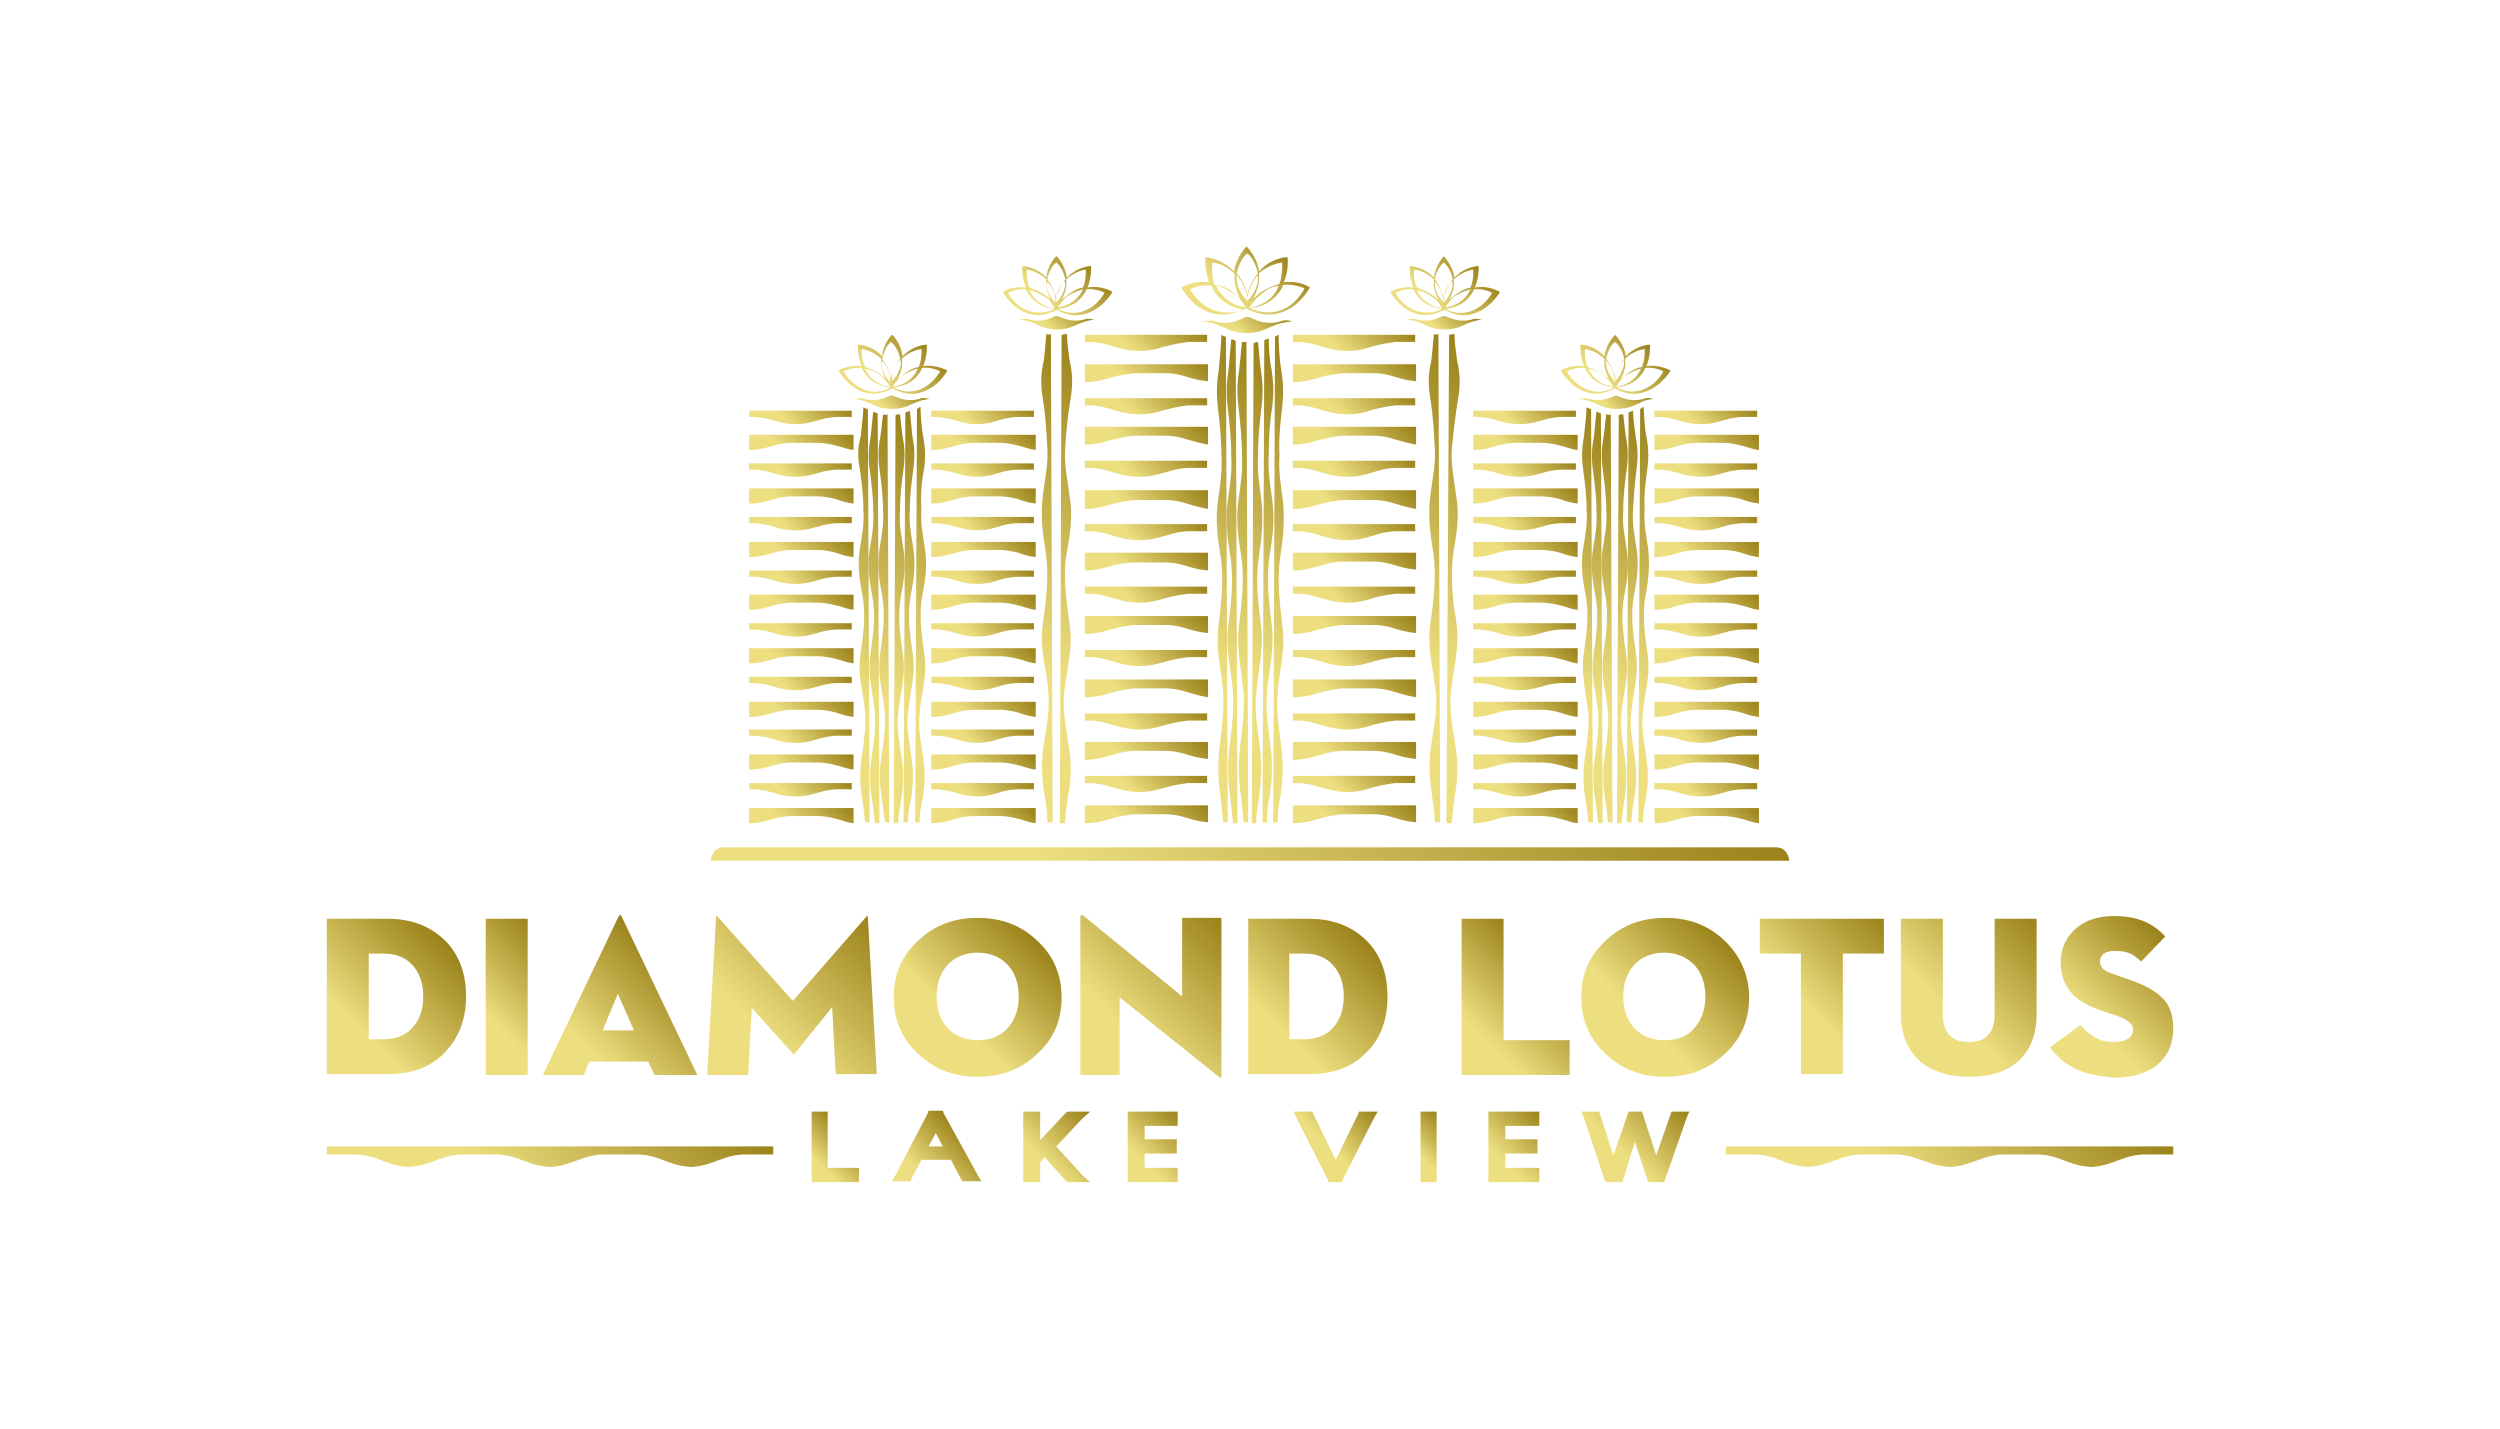 <?xml version="1.0" encoding="utf-8"?>
<!-- Generator: Adobe Illustrator 19.0.0, SVG Export Plug-In . SVG Version: 6.00 Build 0)  -->
<svg version="1.1" id="Layer_1" xmlns="http://www.w3.org/2000/svg" xmlns:xlink="http://www.w3.org/1999/xlink" x="0px" y="0px"
	 viewBox="0 0 280 160" style="enable-background:new 0 0 280 160;" xml:space="preserve">
<style type="text/css">
	.st0{fill:url(#XMLID_2_);}
	.st1{fill:url(#XMLID_3_);}
	.st2{fill:url(#XMLID_4_);}
	.st3{fill:url(#XMLID_5_);}
	.st4{fill:url(#XMLID_6_);}
	.st5{fill:url(#XMLID_7_);}
	.st6{fill:url(#XMLID_8_);}
	.st7{fill:url(#XMLID_9_);}
	.st8{fill:url(#XMLID_10_);}
	.st9{fill:url(#XMLID_11_);}
	.st10{fill:url(#XMLID_12_);}
	.st11{fill:url(#XMLID_13_);}
	.st12{fill:url(#XMLID_14_);}
	.st13{fill:url(#XMLID_15_);}
	.st14{fill:url(#XMLID_16_);}
	.st15{fill:url(#XMLID_17_);}
	.st16{fill:url(#XMLID_18_);}
	.st17{fill:url(#XMLID_19_);}
	.st18{fill:url(#XMLID_20_);}
	.st19{fill:url(#XMLID_21_);}
	.st20{fill:url(#XMLID_22_);}
	.st21{fill:url(#XMLID_23_);}
	.st22{fill:url(#XMLID_24_);}
	.st23{fill:url(#XMLID_25_);}
	.st24{fill:url(#XMLID_26_);}
	.st25{fill:url(#XMLID_27_);}
	.st26{fill:url(#XMLID_28_);}
	.st27{fill:url(#XMLID_29_);}
	.st28{fill:url(#XMLID_30_);}
	.st29{fill:url(#XMLID_31_);}
	.st30{fill:url(#XMLID_32_);}
	.st31{fill:url(#XMLID_33_);}
	.st32{fill:url(#XMLID_34_);}
	.st33{fill:url(#XMLID_35_);}
	.st34{fill:url(#XMLID_36_);}
	.st35{fill:url(#XMLID_37_);}
	.st36{fill:url(#XMLID_38_);}
	.st37{fill:url(#XMLID_39_);}
	.st38{fill:url(#XMLID_40_);}
	.st39{fill:url(#XMLID_41_);}
	.st40{fill:url(#XMLID_42_);}
	.st41{fill:url(#XMLID_43_);}
	.st42{fill:url(#XMLID_44_);}
	.st43{fill:url(#XMLID_45_);}
	.st44{fill:url(#XMLID_46_);}
	.st45{fill:url(#XMLID_47_);}
	.st46{fill:url(#XMLID_48_);}
	.st47{fill:url(#XMLID_49_);}
	.st48{fill:url(#XMLID_50_);}
	.st49{fill:url(#XMLID_51_);}
	.st50{fill:url(#XMLID_52_);}
	.st51{fill:url(#XMLID_53_);}
	.st52{fill:url(#XMLID_54_);}
	.st53{fill:url(#XMLID_55_);}
	.st54{fill:url(#XMLID_56_);}
	.st55{fill:url(#XMLID_57_);}
	.st56{fill:url(#XMLID_58_);}
	.st57{fill:url(#XMLID_59_);}
	.st58{fill:url(#XMLID_60_);}
	.st59{fill:url(#XMLID_61_);}
	.st60{fill:url(#XMLID_62_);}
	.st61{fill:url(#XMLID_63_);}
	.st62{fill:url(#XMLID_64_);}
	.st63{fill:url(#XMLID_65_);}
	.st64{fill:url(#XMLID_66_);}
	.st65{fill:url(#XMLID_67_);}
	.st66{fill:url(#XMLID_68_);}
	.st67{fill:url(#XMLID_69_);}
	.st68{fill:url(#XMLID_70_);}
	.st69{fill:url(#XMLID_71_);}
	.st70{fill:url(#XMLID_72_);}
	.st71{fill:url(#XMLID_73_);}
	.st72{fill:url(#XMLID_74_);}
	.st73{fill:url(#XMLID_75_);}
	.st74{fill:url(#XMLID_76_);}
	.st75{fill:url(#XMLID_77_);}
	.st76{fill:url(#XMLID_78_);}
	.st77{fill:url(#XMLID_79_);}
	.st78{fill:url(#XMLID_80_);}
	.st79{fill:url(#XMLID_81_);}
	.st80{fill:url(#XMLID_82_);}
	.st81{fill:url(#XMLID_83_);}
	.st82{fill:url(#XMLID_84_);}
	.st83{fill:url(#XMLID_85_);}
	.st84{fill:url(#XMLID_86_);}
	.st85{fill:url(#XMLID_87_);}
	.st86{fill:url(#XMLID_88_);}
	.st87{fill:url(#XMLID_89_);}
	.st88{fill:url(#XMLID_90_);}
	.st89{fill:url(#XMLID_91_);}
	.st90{fill:url(#XMLID_92_);}
	.st91{fill:url(#XMLID_93_);}
	.st92{fill:url(#XMLID_94_);}
	.st93{fill:url(#XMLID_95_);}
	.st94{fill:url(#XMLID_96_);}
	.st95{fill:url(#XMLID_97_);}
	.st96{fill:url(#XMLID_98_);}
	.st97{fill:url(#XMLID_99_);}
	.st98{fill:url(#XMLID_100_);}
	.st99{fill:url(#XMLID_101_);}
	.st100{fill:url(#XMLID_102_);}
	.st101{fill:url(#XMLID_103_);}
	.st102{fill:url(#XMLID_104_);}
	.st103{fill:url(#XMLID_105_);}
	.st104{fill:url(#XMLID_106_);}
	.st105{fill:url(#XMLID_107_);}
	.st106{fill:url(#XMLID_108_);}
	.st107{fill:url(#XMLID_109_);}
	.st108{fill:url(#XMLID_110_);}
	.st109{fill:url(#XMLID_111_);}
	.st110{fill:url(#XMLID_112_);}
	.st111{fill:url(#XMLID_113_);}
	.st112{fill:url(#XMLID_114_);}
	.st113{fill:url(#XMLID_115_);}
	.st114{fill:url(#XMLID_116_);}
	.st115{fill:url(#XMLID_117_);}
	.st116{fill:url(#XMLID_118_);}
	.st117{fill:url(#XMLID_119_);}
	.st118{fill:url(#XMLID_120_);}
	.st119{fill:url(#XMLID_121_);}
	.st120{fill:url(#XMLID_122_);}
	.st121{fill:url(#XMLID_123_);}
	.st122{fill:url(#XMLID_124_);}
	.st123{fill:url(#XMLID_125_);}
	.st124{fill:url(#XMLID_126_);}
	.st125{fill:url(#XMLID_127_);}
	.st126{fill:url(#XMLID_128_);}
	.st127{fill:url(#XMLID_129_);}
	.st128{fill:url(#XMLID_130_);}
	.st129{fill:url(#XMLID_131_);}
	.st130{fill:url(#XMLID_132_);}
	.st131{fill:url(#XMLID_133_);}
	.st132{fill:url(#XMLID_134_);}
	.st133{fill:url(#XMLID_135_);}
	.st134{fill:url(#XMLID_136_);}
	.st135{fill:url(#XMLID_137_);}
	.st136{fill:url(#XMLID_138_);}
	.st137{fill:url(#XMLID_139_);}
	.st138{fill:url(#XMLID_140_);}
	.st139{fill:url(#XMLID_141_);}
	.st140{fill:url(#XMLID_142_);}
	.st141{fill:url(#XMLID_143_);}
	.st142{fill:url(#XMLID_144_);}
	.st143{fill:url(#XMLID_145_);}
	.st144{fill:url(#XMLID_146_);}
	.st145{fill:url(#XMLID_147_);}
	.st146{fill:url(#XMLID_148_);}
	.st147{fill:url(#XMLID_149_);}
	.st148{fill:url(#XMLID_150_);}
	.st149{fill:url(#XMLID_151_);}
	.st150{fill:url(#XMLID_152_);}
</style>
<g id="XMLID_323_">
	<linearGradient id="XMLID_2_" gradientUnits="userSpaceOnUse" x1="109.643" y1="126.412" x2="170.359" y2="65.695">
		<stop  offset="0.301" style="stop-color:#EDDF80"/>
		<stop  offset="1" style="stop-color:#9B821A"/>
	</linearGradient>
	<path id="XMLID_715_" class="st0" d="M200.4,96.4c0,0-0.1-1.5-1.5-1.5h-67.5h-2.7h-3.6h-17h-3.6h-2.7H81.1c-1.4,0-1.5,1.5-1.5,1.5
		h0v0h20.6h4.2h3.6h17h3.6h4.2L200.4,96.4L200.4,96.4L200.4,96.4z"/>
	<g id="XMLID_368_">
		<linearGradient id="XMLID_3_" gradientUnits="userSpaceOnUse" x1="90.191" y1="131.758" x2="95.095" y2="126.854">
			<stop  offset="0.301" style="stop-color:#EDDF80"/>
			<stop  offset="1" style="stop-color:#9B821A"/>
		</linearGradient>
		<polygon id="XMLID_714_" class="st1" points="92.7,130.8 92.7,125 92.7,124.5 92.2,124.5 91.4,124.5 90.9,124.5 90.9,125 
			90.9,131.9 90.9,132.4 91.4,132.4 95.6,132.4 96.2,132.4 96.2,131.9 96.2,131.3 96.2,130.8 95.6,130.8 		"/>
		<linearGradient id="XMLID_4_" gradientUnits="userSpaceOnUse" x1="101.417" y1="133.9" x2="108.224" y2="127.093">
			<stop  offset="0.301" style="stop-color:#EDDF80"/>
			<stop  offset="1" style="stop-color:#9B821A"/>
		</linearGradient>
		<path id="XMLID_369_" class="st2" d="M105.7,124.7l-0.1-0.3h-0.3h-0.9H104l-0.1,0.3l-3.6,6.9l-0.4,0.7h0.9h0.9h0.3l0.1-0.3
			l1.1-2.1h3.3l1.1,2.1l0.2,0.3h0.3h0.9h0.9l-0.4-0.7L105.7,124.7z M105.6,128.4H104l0.8-1.5L105.6,128.4z"/>
		<linearGradient id="XMLID_5_" gradientUnits="userSpaceOnUse" x1="114.465" y1="132.295" x2="122.191" y2="124.569">
			<stop  offset="0.301" style="stop-color:#EDDF80"/>
			<stop  offset="1" style="stop-color:#9B821A"/>
		</linearGradient>
		<polygon id="XMLID_711_" class="st3" points="122.1,124.5 120.9,124.5 119.8,124.5 119.6,124.5 119.4,124.6 116.5,127.7 
			116.5,125 116.5,124.5 115.9,124.5 115.1,124.5 114.6,124.5 114.6,125 114.6,131.9 114.6,132.4 115.1,132.4 115.9,132.4 
			116.5,132.4 116.5,131.9 116.5,130.2 117,129.6 119.4,132.3 119.6,132.4 119.8,132.4 120.9,132.4 122.1,132.4 121.2,131.6 
			118.3,128.4 121.2,125.3 		"/>
		<linearGradient id="XMLID_6_" gradientUnits="userSpaceOnUse" x1="125.749" y1="131.828" x2="132.522" y2="125.055">
			<stop  offset="0.301" style="stop-color:#EDDF80"/>
			<stop  offset="1" style="stop-color:#9B821A"/>
		</linearGradient>
		<polygon id="XMLID_710_" class="st4" points="126.8,124.5 126.3,124.5 126.3,125 126.3,131.9 126.3,132.4 126.8,132.4 
			131.4,132.4 131.9,132.4 131.9,131.9 131.9,131.3 131.9,130.8 131.4,130.8 128.2,130.8 128.2,129.2 131.3,129.2 131.8,129.2 
			131.8,128.7 131.8,128.1 131.8,127.6 131.3,127.6 128.2,127.6 128.2,126.1 131.4,126.1 131.9,126.1 131.9,125.6 131.9,125 
			131.9,124.5 131.4,124.5 		"/>
		<linearGradient id="XMLID_7_" gradientUnits="userSpaceOnUse" x1="146.22" y1="129.807" x2="152.915" y2="123.112">
			<stop  offset="0.301" style="stop-color:#EDDF80"/>
			<stop  offset="1" style="stop-color:#9B821A"/>
		</linearGradient>
		<polygon id="XMLID_709_" class="st5" points="152.5,124.5 152.2,124.5 152.1,124.8 149.6,129.9 147.1,124.8 147,124.5 
			146.6,124.5 145.7,124.5 144.9,124.5 145.2,125.2 148.7,132.1 148.8,132.4 149.2,132.4 150,132.4 150.3,132.4 150.4,132.1 
			153.9,125.2 154.3,124.5 153.4,124.5 		"/>
		<linearGradient id="XMLID_8_" gradientUnits="userSpaceOnUse" x1="157.555" y1="130.897" x2="162.465" y2="125.986">
			<stop  offset="0.301" style="stop-color:#EDDF80"/>
			<stop  offset="1" style="stop-color:#9B821A"/>
		</linearGradient>
		<polygon id="XMLID_708_" class="st6" points="159.6,124.5 159.1,124.5 159.1,125 159.1,131.9 159.1,132.4 159.6,132.4 
			160.4,132.4 160.9,132.4 160.9,131.9 160.9,125 160.9,124.5 160.4,124.5 		"/>
		<linearGradient id="XMLID_9_" gradientUnits="userSpaceOnUse" x1="166.16" y1="131.831" x2="172.94" y2="125.051">
			<stop  offset="0.301" style="stop-color:#EDDF80"/>
			<stop  offset="1" style="stop-color:#9B821A"/>
		</linearGradient>
		<polygon id="XMLID_707_" class="st7" points="167.3,124.5 166.7,124.5 166.7,125 166.7,131.9 166.7,132.4 167.3,132.4 
			171.8,132.4 172.4,132.4 172.4,131.9 172.4,131.3 172.4,130.8 171.8,130.8 168.6,130.8 168.6,129.2 171.7,129.2 172.2,129.2 
			172.2,128.7 172.2,128.1 172.2,127.6 171.7,127.6 168.6,127.6 168.6,126.1 171.8,126.1 172.4,126.1 172.4,125.6 172.4,125 
			172.4,124.5 171.8,124.5 		"/>
		<linearGradient id="XMLID_10_" gradientUnits="userSpaceOnUse" x1="178.823" y1="131.386" x2="187.453" y2="122.756">
			<stop  offset="0.301" style="stop-color:#EDDF80"/>
			<stop  offset="1" style="stop-color:#9B821A"/>
		</linearGradient>
		<polygon id="XMLID_706_" class="st8" points="188.4,124.5 187.6,124.5 187.2,124.5 187.1,124.8 185.5,129.4 184,124.8 
			183.9,124.5 183.5,124.5 182.8,124.5 182.4,124.5 182.3,124.8 180.7,129.4 179.2,124.8 179.1,124.5 178.7,124.5 177.8,124.5 
			177.1,124.5 177.4,125.2 179.7,132.1 179.9,132.4 180.2,132.4 181.3,132.4 181.7,132.4 181.8,132.1 183.1,127.9 184.5,132.1 
			184.6,132.4 185,132.4 186,132.4 186.4,132.4 186.5,132.1 188.9,125.2 189.2,124.5 		"/>
	</g>
	<g id="XMLID_370_">
		<linearGradient id="XMLID_11_" gradientUnits="userSpaceOnUse" x1="34.92" y1="118.676" x2="49.021" y2="104.574">
			<stop  offset="0.301" style="stop-color:#EDDF80"/>
			<stop  offset="1" style="stop-color:#9B821A"/>
		</linearGradient>
		<path id="XMLID_371_" class="st9" d="M36.6,102.9h6.8c2.6,0,4.7,0.8,6.3,2.3c1.7,1.6,2.5,3.8,2.5,6.4c0,2.7-0.9,4.8-2.5,6.4
			c-1.6,1.6-3.7,2.3-6.3,2.3h-6.8V102.9z M42.9,116.4c1.4,0,2.5-0.4,3.3-1.3c0.8-0.9,1.2-2,1.2-3.5c0-1.5-0.4-2.6-1.2-3.5
			c-0.8-0.9-1.9-1.3-3.3-1.3h-1.6v9.6H42.9z"/>
		<linearGradient id="XMLID_12_" gradientUnits="userSpaceOnUse" x1="51.207" y1="117.164" x2="62.29" y2="106.081">
			<stop  offset="0.301" style="stop-color:#EDDF80"/>
			<stop  offset="1" style="stop-color:#9B821A"/>
		</linearGradient>
		<path id="XMLID_372_" class="st10" d="M54.4,102.9h4.7v17.5h-4.7V102.9z"/>
		<linearGradient id="XMLID_13_" gradientUnits="userSpaceOnUse" x1="62.787" y1="122.361" x2="76.1" y2="109.047">
			<stop  offset="0.301" style="stop-color:#EDDF80"/>
			<stop  offset="1" style="stop-color:#9B821A"/>
		</linearGradient>
		<path id="XMLID_373_" class="st11" d="M65.4,120.4h-4.6l8.5-17.8c0-0.1,0.1-0.1,0.2-0.1c0.1,0,0.1,0,0.1,0.1l8.5,17.8h-4.8
			l-0.7-1.5H66L65.4,120.4z M69.2,111.3l-1.7,4.1H71L69.2,111.3z"/>
		<linearGradient id="XMLID_14_" gradientUnits="userSpaceOnUse" x1="79.829" y1="120.977" x2="97.752" y2="103.055">
			<stop  offset="0.301" style="stop-color:#EDDF80"/>
			<stop  offset="1" style="stop-color:#9B821A"/>
		</linearGradient>
		<path id="XMLID_374_" class="st12" d="M80.2,102.7c0-0.2,0.1-0.2,0.2,0l8.4,9.4l8.2-9.4c0.1-0.2,0.2-0.1,0.2,0l1,17.6h-4.6
			l-0.4-7.5L89,118c-0.1,0.1-0.1,0.1-0.2,0l-4.6-5.1l-0.4,7.5h-4.6L80.2,102.7z"/>
		<linearGradient id="XMLID_15_" gradientUnits="userSpaceOnUse" x1="102.939" y1="118.153" x2="115.98" y2="105.112">
			<stop  offset="0.301" style="stop-color:#EDDF80"/>
			<stop  offset="1" style="stop-color:#9B821A"/>
		</linearGradient>
		<path id="XMLID_375_" class="st13" d="M102.9,118.1c-1.9-1.7-2.8-3.9-2.8-6.4c0-2.6,0.9-4.7,2.8-6.4c1.8-1.7,4-2.5,6.6-2.5
			c2.6,0,4.8,0.8,6.6,2.5c1.9,1.7,2.8,3.9,2.8,6.4c0,2.6-0.9,4.7-2.8,6.4c-1.8,1.7-4,2.5-6.6,2.5
			C106.9,120.6,104.7,119.8,102.9,118.1z M112.9,115.1c0.8-0.9,1.2-2.1,1.2-3.5c0-1.4-0.4-2.6-1.2-3.5c-0.8-0.9-2-1.4-3.4-1.4
			c-1.4,0-2.6,0.5-3.4,1.4c-0.8,0.9-1.2,2.1-1.2,3.5c0,1.4,0.4,2.6,1.2,3.5c0.8,0.9,2,1.4,3.4,1.4
			C110.9,116.5,112,116.1,112.9,115.1z"/>
		<linearGradient id="XMLID_16_" gradientUnits="userSpaceOnUse" x1="120.575" y1="119.934" x2="137.178" y2="103.331">
			<stop  offset="0.301" style="stop-color:#EDDF80"/>
			<stop  offset="1" style="stop-color:#9B821A"/>
		</linearGradient>
		<path id="XMLID_376_" class="st14" d="M125.4,111.7v8.7H121v-17.7c0-0.2,0.1-0.3,0.4-0.1l11,9v-8.8h4.4v17.7
			c0,0.2-0.1,0.3-0.3,0.1L125.4,111.7z"/>
		<linearGradient id="XMLID_17_" gradientUnits="userSpaceOnUse" x1="138.077" y1="118.676" x2="152.179" y2="104.574">
			<stop  offset="0.301" style="stop-color:#EDDF80"/>
			<stop  offset="1" style="stop-color:#9B821A"/>
		</linearGradient>
		<path id="XMLID_377_" class="st15" d="M139.8,102.9h6.8c2.6,0,4.7,0.8,6.3,2.3c1.7,1.6,2.5,3.8,2.5,6.4c0,2.7-0.8,4.8-2.5,6.4
			c-1.6,1.6-3.7,2.3-6.3,2.3h-6.8V102.9z M146,116.4c1.4,0,2.5-0.4,3.3-1.3c0.8-0.9,1.2-2,1.2-3.5c0-1.5-0.4-2.6-1.2-3.5
			c-0.8-0.9-1.9-1.3-3.3-1.3h-1.6v9.6H146z"/>
		<linearGradient id="XMLID_18_" gradientUnits="userSpaceOnUse" x1="162.307" y1="119.02" x2="173.387" y2="107.941">
			<stop  offset="0.301" style="stop-color:#EDDF80"/>
			<stop  offset="1" style="stop-color:#9B821A"/>
		</linearGradient>
		<path id="XMLID_378_" class="st16" d="M163.7,102.9h4.7v13.6h7.4v3.9h-12.1V102.9z"/>
		<linearGradient id="XMLID_19_" gradientUnits="userSpaceOnUse" x1="179.924" y1="118.154" x2="192.967" y2="105.111">
			<stop  offset="0.301" style="stop-color:#EDDF80"/>
			<stop  offset="1" style="stop-color:#9B821A"/>
		</linearGradient>
		<path id="XMLID_379_" class="st17" d="M179.9,118.1c-1.9-1.7-2.8-3.9-2.8-6.4c0-2.6,0.9-4.7,2.8-6.4c1.8-1.7,4-2.5,6.6-2.5
			c2.6,0,4.8,0.8,6.6,2.5c1.8,1.7,2.8,3.9,2.8,6.4c0,2.6-0.9,4.7-2.8,6.4c-1.8,1.7-4,2.5-6.6,2.5
			C183.9,120.6,181.7,119.8,179.9,118.1z M189.8,115.1c0.8-0.9,1.2-2.1,1.2-3.5c0-1.4-0.4-2.6-1.2-3.5c-0.9-0.9-2-1.4-3.4-1.4
			c-1.4,0-2.6,0.5-3.4,1.4c-0.8,0.9-1.2,2.1-1.2,3.5c0,1.4,0.4,2.6,1.2,3.5c0.8,0.9,2,1.4,3.4,1.4
			C187.9,116.5,189,116.1,189.8,115.1z"/>
		<linearGradient id="XMLID_20_" gradientUnits="userSpaceOnUse" x1="197.34" y1="116.004" x2="210.733" y2="102.611">
			<stop  offset="0.301" style="stop-color:#EDDF80"/>
			<stop  offset="1" style="stop-color:#9B821A"/>
		</linearGradient>
		<path id="XMLID_380_" class="st18" d="M201.7,106.8h-4.6v-3.9H211v3.9h-4.6v13.5h-4.7V106.8z"/>
		<linearGradient id="XMLID_21_" gradientUnits="userSpaceOnUse" x1="213.246" y1="117.067" x2="227.755" y2="102.559">
			<stop  offset="0.301" style="stop-color:#EDDF80"/>
			<stop  offset="1" style="stop-color:#9B821A"/>
		</linearGradient>
		<path id="XMLID_383_" class="st19" d="M215.1,118.9c-1.4-1.2-2.2-3-2.2-5.3v-10.7h4.7v10.7c0,2.1,1,3.1,2.9,3.1
			c1.9,0,2.9-1,2.9-3.1v-10.7h4.7v10.7c0,2.3-0.7,4-2.1,5.3c-1.4,1.2-3.2,1.7-5.4,1.7C218.2,120.6,216.4,120,215.1,118.9z"/>
		<linearGradient id="XMLID_22_" gradientUnits="userSpaceOnUse" x1="230.345" y1="118.307" x2="243.049" y2="105.603">
			<stop  offset="0.301" style="stop-color:#EDDF80"/>
			<stop  offset="1" style="stop-color:#9B821A"/>
		</linearGradient>
		<path id="XMLID_384_" class="st20" d="M234.1,120.3c-0.7-0.2-1.4-0.4-2-0.8c-0.6-0.3-1.1-0.6-1.5-1.1c-0.4-0.3-0.7-0.7-1-1.1
			l3.4-2.5c0.5,0.6,1,1,1.5,1.3c0.6,0.4,1.4,0.6,2.2,0.6c1.5,0,2.2-0.5,2.2-1.4c0-0.6-0.6-1.1-1.7-1.5l-2.1-0.7
			c-1.4-0.5-2.4-1.1-3.1-1.9c-0.8-0.9-1.2-2-1.2-3.4c0-1.6,0.6-2.9,1.8-3.9c1.1-0.9,2.5-1.3,4.1-1.3c1.4,0,2.6,0.2,3.7,0.7
			c0.8,0.4,1.5,0.9,2.1,1.6l-2.7,2.8c-0.4-0.4-0.8-0.7-1.2-0.9c-0.5-0.2-1-0.3-1.7-0.3c-1.1,0-1.7,0.4-1.7,1.2c0,0.6,0.4,1,1.2,1.3
			l2.3,0.8c1.7,0.6,2.9,1.3,3.7,2.2c0.7,0.8,1,1.9,1,3.1c0,1.7-0.5,3-1.6,4c-1.1,1-2.8,1.6-5,1.6C235.8,120.6,235,120.5,234.1,120.3
			z"/>
	</g>
	<linearGradient id="XMLID_23_" gradientUnits="userSpaceOnUse" x1="205.704" y1="141.583" x2="231.118" y2="116.169">
		<stop  offset="0.301" style="stop-color:#EDDF80"/>
		<stop  offset="1" style="stop-color:#9B821A"/>
	</linearGradient>
	<path id="XMLID_688_" class="st21" d="M193.4,128.4h25h25v0.9h-3.3c0,0,0,0,0,0s-1.1,0-2.4,0.5c-1,0.3-1.8,0.8-3.5,0.9h0h0
		c-1.7-0.1-2.6-0.6-3.5-0.9c-1.3-0.5-2.4-0.5-2.4-0.5s0,0,0,0h-4c0,0,0,0,0,0s-1.1,0-2.4,0.5c-1,0.3-1.8,0.8-3.5,0.9l0,0l0,0
		c-1.7-0.1-2.6-0.6-3.6-0.9c-1.3-0.5-2.4-0.5-2.4-0.5s0,0,0,0h-4c0,0,0,0,0,0s-1.1,0-2.4,0.5c-1,0.3-1.8,0.8-3.5,0.9l0,0h0
		c-1.7-0.1-2.6-0.6-3.5-0.9c-1.3-0.5-2.4-0.5-2.4-0.5s0,0,0,0h-3.3V128.4z"/>
	<linearGradient id="XMLID_24_" gradientUnits="userSpaceOnUse" x1="48.884" y1="141.584" x2="74.301" y2="116.167">
		<stop  offset="0.301" style="stop-color:#EDDF80"/>
		<stop  offset="1" style="stop-color:#9B821A"/>
	</linearGradient>
	<path id="XMLID_687_" class="st22" d="M36.6,128.4h25h25v0.9h-3.3c0,0,0,0,0,0s-1.1,0-2.4,0.5c-1,0.3-1.8,0.8-3.5,0.9h0h0
		c-1.7-0.1-2.6-0.6-3.5-0.9c-1.3-0.5-2.4-0.5-2.4-0.5s0,0,0,0h-4c0,0,0,0,0,0s-1.1,0-2.4,0.5c-1,0.3-1.8,0.8-3.5,0.9h0l0,0
		c-1.7-0.1-2.6-0.6-3.5-0.9c-1.3-0.5-2.4-0.5-2.4-0.5s0,0,0,0h-4c0,0,0,0,0,0s-1.1,0-2.4,0.5c-1,0.3-1.8,0.8-3.5,0.9h0h0
		c-1.7-0.1-2.6-0.6-3.5-0.9c-1.3-0.5-2.4-0.5-2.4-0.5s0,0,0,0h-3.3V128.4z"/>
	<g id="XMLID_388_">
		<linearGradient id="XMLID_25_" gradientUnits="userSpaceOnUse" x1="135.801" y1="35.945" x2="143.59" y2="28.156">
			<stop  offset="0.301" style="stop-color:#EDDF80"/>
			<stop  offset="1" style="stop-color:#9B821A"/>
		</linearGradient>
		<path id="XMLID_389_" class="st23" d="M143.8,31.6c0.6-1.4,0.4-2.8,0.4-2.8s-1.8,0-3.2,1.6c-0.2-1.7-1.4-2.8-1.4-2.8
			c0,0-1.1,1.1-1.4,2.8c-1.4-1.5-3.2-1.6-3.2-1.6s-0.1,1.4,0.4,2.8c-1.8-0.2-3.1,0.6-3.1,0.6s0.9,1.7,2.5,2.5c2.3,1.2,4.4,0,4.7-0.2
			c0.3,0.2,2.4,1.4,4.7,0.2c1.6-0.8,2.5-2.5,2.5-2.5S145.7,31.4,143.8,31.6z M143.6,29.4c0,0,0.1,1.2-0.3,2.4
			c-0.7,0.2-1.4,0.5-2.2,1c-0.2,0.2-0.4,0.4-0.7,0.6c0.5-1,0.7-1.9,0.6-2.8C142.3,29.5,143.6,29.4,143.6,29.4z M138.5,30.8
			c0.4,0.4,0.7,1,1,1.7c0.1,0.3,0.2,0.6,0.2,1.2c-0.4-0.4-1.2-1.4-1.2-2.5C138.5,31.1,138.5,31,138.5,30.8z M140.9,31.2
			c0,1.1-0.8,2.1-1.2,2.5c0-0.5,0.1-0.8,0.2-1.2c0.3-0.7,0.6-1.3,1-1.7C140.9,31,140.9,31.1,140.9,31.2z M143.2,32
			c0,0.1-0.1,0.2-0.1,0.3c-0.9,1.8-2.7,2.1-3.2,2.2c0.5-0.8,0.8-1.1,1.2-1.4C141.8,32.4,142.5,32.1,143.2,32z M139.7,28.4
			c0.6,0.4,1,1.4,1.2,2.2c-0.4,0.5-0.7,1-1,1.7c-0.1,0.3-0.2,0.6-0.2,0.9c0-0.4-0.1-0.7-0.2-0.9c-0.3-0.7-0.6-1.3-1-1.7
			C138.7,29.8,139.1,28.8,139.7,28.4z M135.8,29.4c0,0,1.4,0.1,2.5,1.3c-0.1,0.8,0.1,1.7,0.6,2.8c-0.2-0.3-0.4-0.4-0.7-0.6
			c-0.8-0.5-1.5-0.9-2.2-1C135.6,30.6,135.8,29.4,135.8,29.4z M139.5,34.4c-0.5,0-2.2-0.4-3.2-2.2c0-0.1-0.1-0.2-0.1-0.3
			c0.7,0.1,1.4,0.4,2.1,1C138.7,33.3,139,33.6,139.5,34.4z M135.4,34.5c-1.4-0.7-2.1-2.1-2.1-2.1s1-0.6,2.4-0.4
			c0.1,0.1,0.1,0.2,0.1,0.3c1.1,2,3,2.3,3.7,2.4C139.1,34.7,137.3,35.5,135.4,34.5z M144,34.5c-1.9,1-3.6,0.2-4,0
			c0.7,0,2.6-0.4,3.6-2.3c0-0.1,0.1-0.2,0.1-0.3c1.4-0.1,2.4,0.4,2.4,0.4S145.4,33.8,144,34.5z"/>
		<linearGradient id="XMLID_26_" gradientUnits="userSpaceOnUse" x1="137.153" y1="38.497" x2="142.241" y2="33.408">
			<stop  offset="0.301" style="stop-color:#EDDF80"/>
			<stop  offset="1" style="stop-color:#9B821A"/>
		</linearGradient>
		<path id="XMLID_676_" class="st24" d="M144.8,36L144.8,36c-0.1,0-0.5-0.2-1.1-0.1c-1.7,0.6-3,0-3.6-0.3c-0.2-0.1-0.4-0.1-0.4-0.1
			s-0.2,0-0.4,0.1c-0.6,0.3-1.9,0.9-3.6,0.3c-0.6,0-1,0.1-1.1,0.1h0c0,0,0,0,0,0c0,0,0,0,0,0l0.1,0c0.3,0,1,0.1,1.9,0.5
			c0.8,0.3,1.6,0.8,3,0.8c1.5,0,2.2-0.5,3-0.8c0.9-0.4,1.7-0.4,1.9-0.5L144.8,36C144.8,36,144.8,36,144.8,36
			C144.8,36,144.8,36,144.8,36z"/>
	</g>
	<g id="XMLID_391_">
		<linearGradient id="XMLID_27_" gradientUnits="userSpaceOnUse" x1="148.009" y1="41.503" x2="155.257" y2="34.254">
			<stop  offset="0.301" style="stop-color:#EDDF80"/>
			<stop  offset="1" style="stop-color:#9B821A"/>
		</linearGradient>
		<path id="XMLID_675_" class="st25" d="M158.5,38.3v-0.8h-13.7v0.8h0.6c0,0,0,0,0,0s1,0,2.2,0.4c0.9,0.2,1.7,0.6,3.3,0.6h0
			c0,0,0,0,0,0c1.6,0,2.4-0.4,3.2-0.6c1.2-0.3,2.2-0.4,2.2-0.4s0,0,0,0H158.5z"/>
		<linearGradient id="XMLID_28_" gradientUnits="userSpaceOnUse" x1="147.696" y1="45.693" x2="155.536" y2="37.852">
			<stop  offset="0.301" style="stop-color:#EDDF80"/>
			<stop  offset="1" style="stop-color:#9B821A"/>
		</linearGradient>
		<path id="XMLID_674_" class="st26" d="M158.5,40.8h-13.7v1v1l0,0c1.6,0,2.4-0.4,3.3-0.6c1.2-0.3,2.2-0.4,2.2-0.4s0,0,0,0h3.7
			c0,0,0,0,0,0s1,0,2.2,0.4c0.7,0.2,1.3,0.4,2.4,0.5V40.8z"/>
		<linearGradient id="XMLID_29_" gradientUnits="userSpaceOnUse" x1="148.008" y1="48.566" x2="155.258" y2="41.316">
			<stop  offset="0.301" style="stop-color:#EDDF80"/>
			<stop  offset="1" style="stop-color:#9B821A"/>
		</linearGradient>
		<path id="XMLID_673_" class="st27" d="M158.5,45.4v-0.8h-13.7v0.8h0.6c0,0,0,0,0,0s1,0,2.2,0.4c0.9,0.2,1.7,0.6,3.3,0.6h0
			c0,0,0,0,0,0c1.6,0,2.4-0.4,3.2-0.6c1.2-0.3,2.2-0.4,2.2-0.4s0,0,0,0H158.5z"/>
		<linearGradient id="XMLID_30_" gradientUnits="userSpaceOnUse" x1="147.695" y1="52.752" x2="155.539" y2="44.907">
			<stop  offset="0.301" style="stop-color:#EDDF80"/>
			<stop  offset="1" style="stop-color:#9B821A"/>
		</linearGradient>
		<path id="XMLID_672_" class="st28" d="M158.5,47.8h-13.7v1v1l0,0c1.6,0,2.4-0.4,3.3-0.6c1.2-0.3,2.2-0.4,2.2-0.4s0,0,0,0h3.7
			c0,0,0,0,0,0s1,0,2.2,0.4c0.7,0.2,1.3,0.4,2.4,0.6V47.8z"/>
		<linearGradient id="XMLID_31_" gradientUnits="userSpaceOnUse" x1="148.008" y1="55.626" x2="155.258" y2="48.376">
			<stop  offset="0.301" style="stop-color:#EDDF80"/>
			<stop  offset="1" style="stop-color:#9B821A"/>
		</linearGradient>
		<path id="XMLID_671_" class="st29" d="M158.5,52.4v-0.8h-13.7v0.8h0.6c0,0,0,0,0,0s1,0,2.2,0.4c0.9,0.2,1.7,0.6,3.3,0.6h0
			c0,0,0,0,0,0c1.6,0,2.4-0.4,3.2-0.6c1.2-0.4,2.2-0.4,2.2-0.4s0,0,0,0H158.5z"/>
		<linearGradient id="XMLID_32_" gradientUnits="userSpaceOnUse" x1="147.696" y1="59.808" x2="155.541" y2="51.963">
			<stop  offset="0.301" style="stop-color:#EDDF80"/>
			<stop  offset="1" style="stop-color:#9B821A"/>
		</linearGradient>
		<path id="XMLID_670_" class="st30" d="M158.5,54.9h-13.7v1.1v1l0,0c1.6,0,2.4-0.4,3.3-0.6c1.2-0.3,2.2-0.4,2.2-0.4s0,0,0,0h3.7
			c0,0,0,0,0,0s1,0,2.2,0.4c0.7,0.2,1.3,0.4,2.4,0.6V54.9z"/>
		<linearGradient id="XMLID_33_" gradientUnits="userSpaceOnUse" x1="148.009" y1="62.678" x2="155.257" y2="55.43">
			<stop  offset="0.301" style="stop-color:#EDDF80"/>
			<stop  offset="1" style="stop-color:#9B821A"/>
		</linearGradient>
		<path id="XMLID_669_" class="st31" d="M158.5,59.5v-0.8h-13.7v0.8h0.6c0,0,0,0,0,0s1,0,2.2,0.4c0.9,0.2,1.7,0.6,3.3,0.6h0
			c0,0,0,0,0,0c1.6,0,2.4-0.4,3.2-0.6c1.2-0.4,2.2-0.4,2.2-0.4s0,0,0,0H158.5z"/>
		<linearGradient id="XMLID_34_" gradientUnits="userSpaceOnUse" x1="147.698" y1="66.862" x2="155.539" y2="59.021">
			<stop  offset="0.301" style="stop-color:#EDDF80"/>
			<stop  offset="1" style="stop-color:#9B821A"/>
		</linearGradient>
		<path id="XMLID_668_" class="st32" d="M158.5,61.9h-13.7v1v1l0,0c1.6,0,2.4-0.4,3.3-0.6c1.2-0.4,2.2-0.4,2.2-0.4s0,0,0,0h3.7
			c0,0,0,0,0,0s1,0,2.2,0.4c0.7,0.2,1.3,0.4,2.4,0.5V61.9z"/>
		<linearGradient id="XMLID_35_" gradientUnits="userSpaceOnUse" x1="148.006" y1="69.738" x2="155.26" y2="62.484">
			<stop  offset="0.301" style="stop-color:#EDDF80"/>
			<stop  offset="1" style="stop-color:#9B821A"/>
		</linearGradient>
		<path id="XMLID_667_" class="st33" d="M158.5,66.5v-0.8h-13.7v0.8h0.6c0,0,0,0,0,0s1,0,2.2,0.4c0.9,0.2,1.7,0.6,3.3,0.6h0
			c0,0,0,0,0,0c1.6,0,2.4-0.4,3.2-0.6c1.2-0.3,2.2-0.4,2.2-0.4s0,0,0,0H158.5z"/>
		<linearGradient id="XMLID_36_" gradientUnits="userSpaceOnUse" x1="147.697" y1="73.921" x2="155.536" y2="66.082">
			<stop  offset="0.301" style="stop-color:#EDDF80"/>
			<stop  offset="1" style="stop-color:#9B821A"/>
		</linearGradient>
		<path id="XMLID_666_" class="st34" d="M158.5,69h-13.7v1v1l0,0c1.6,0,2.4-0.4,3.3-0.6c1.2-0.3,2.2-0.4,2.2-0.4s0,0,0,0h3.7
			c0,0,0,0,0,0s1,0,2.2,0.4c0.7,0.2,1.3,0.4,2.4,0.5V69z"/>
		<linearGradient id="XMLID_37_" gradientUnits="userSpaceOnUse" x1="148.006" y1="76.799" x2="155.26" y2="69.545">
			<stop  offset="0.301" style="stop-color:#EDDF80"/>
			<stop  offset="1" style="stop-color:#9B821A"/>
		</linearGradient>
		<path id="XMLID_665_" class="st35" d="M158.5,73.6v-0.8h-13.7v0.8h0.6c0,0,0,0,0,0s1,0,2.2,0.4c0.9,0.2,1.7,0.6,3.3,0.6h0
			c0,0,0,0,0,0c1.6,0,2.4-0.4,3.2-0.6c1.2-0.3,2.2-0.4,2.2-0.4s0,0,0,0H158.5z"/>
		<linearGradient id="XMLID_38_" gradientUnits="userSpaceOnUse" x1="147.696" y1="80.984" x2="155.541" y2="73.138">
			<stop  offset="0.301" style="stop-color:#EDDF80"/>
			<stop  offset="1" style="stop-color:#9B821A"/>
		</linearGradient>
		<path id="XMLID_664_" class="st36" d="M158.5,76.1h-13.7v1v1l0,0c1.6,0,2.4-0.4,3.3-0.6c1.2-0.3,2.2-0.4,2.2-0.4s0,0,0,0h3.7
			c0,0,0,0,0,0s1,0,2.2,0.4c0.7,0.2,1.3,0.4,2.4,0.6V76.1z"/>
		<linearGradient id="XMLID_39_" gradientUnits="userSpaceOnUse" x1="148.008" y1="83.856" x2="155.258" y2="76.606">
			<stop  offset="0.301" style="stop-color:#EDDF80"/>
			<stop  offset="1" style="stop-color:#9B821A"/>
		</linearGradient>
		<path id="XMLID_663_" class="st37" d="M158.5,80.7v-0.8h-13.7v0.8h0.6c0,0,0,0,0,0s1,0,2.2,0.4c0.9,0.2,1.7,0.6,3.3,0.6h0
			c0,0,0,0,0,0c1.6,0,2.4-0.4,3.2-0.6c1.2-0.3,2.2-0.4,2.2-0.4s0,0,0,0H158.5z"/>
		<linearGradient id="XMLID_40_" gradientUnits="userSpaceOnUse" x1="147.698" y1="88.038" x2="155.539" y2="80.197">
			<stop  offset="0.301" style="stop-color:#EDDF80"/>
			<stop  offset="1" style="stop-color:#9B821A"/>
		</linearGradient>
		<path id="XMLID_662_" class="st38" d="M158.5,83.1h-13.7v1v1l0,0c1.6,0,2.4-0.4,3.3-0.6c1.2-0.4,2.2-0.4,2.2-0.4s0,0,0,0h3.7
			c0,0,0,0,0,0s1,0,2.2,0.4c0.7,0.2,1.3,0.4,2.4,0.5V83.1z"/>
		<linearGradient id="XMLID_41_" gradientUnits="userSpaceOnUse" x1="148.008" y1="90.907" x2="155.258" y2="83.657">
			<stop  offset="0.301" style="stop-color:#EDDF80"/>
			<stop  offset="1" style="stop-color:#9B821A"/>
		</linearGradient>
		<path id="XMLID_661_" class="st39" d="M158.5,87.7v-0.8h-13.7v0.8h0.6c0,0,0,0,0,0s1,0,2.2,0.4c0.9,0.2,1.7,0.6,3.3,0.6h0
			c0,0,0,0,0,0c1.6,0,2.4-0.4,3.2-0.6c1.2-0.3,2.2-0.4,2.2-0.4s0,0,0,0H158.5z"/>
		<linearGradient id="XMLID_42_" gradientUnits="userSpaceOnUse" x1="147.697" y1="95.097" x2="155.536" y2="87.259">
			<stop  offset="0.301" style="stop-color:#EDDF80"/>
			<stop  offset="1" style="stop-color:#9B821A"/>
		</linearGradient>
		<path id="XMLID_660_" class="st40" d="M158.5,90.2h-13.7v1v1l0,0c1.6,0,2.4-0.4,3.3-0.6c1.2-0.3,2.2-0.4,2.2-0.4s0,0,0,0h3.7
			c0,0,0,0,0,0s1,0,2.2,0.4c0.7,0.2,1.3,0.4,2.4,0.5V90.2z"/>
	</g>
	<g id="XMLID_394_">
		<linearGradient id="XMLID_43_" gradientUnits="userSpaceOnUse" x1="124.735" y1="41.501" x2="131.98" y2="34.256">
			<stop  offset="0.301" style="stop-color:#EDDF80"/>
			<stop  offset="1" style="stop-color:#9B821A"/>
		</linearGradient>
		<path id="XMLID_659_" class="st41" d="M135.2,38.3v-0.8h-13.7v0.8h0.6c0,0,0,0,0,0s1,0,2.2,0.4c0.9,0.2,1.7,0.6,3.3,0.6h0
			c0,0,0,0,0,0c1.6,0,2.4-0.4,3.3-0.6c1.2-0.3,2.2-0.4,2.2-0.4s0,0,0,0H135.2z"/>
		<linearGradient id="XMLID_44_" gradientUnits="userSpaceOnUse" x1="124.421" y1="45.691" x2="132.259" y2="37.854">
			<stop  offset="0.301" style="stop-color:#EDDF80"/>
			<stop  offset="1" style="stop-color:#9B821A"/>
		</linearGradient>
		<path id="XMLID_658_" class="st42" d="M135.2,40.8h-13.7v1v1h0c1.6,0,2.4-0.4,3.3-0.6c1.2-0.3,2.2-0.4,2.2-0.4s0,0,0,0h3.7
			c0,0,0,0,0,0s1,0,2.2,0.4c0.7,0.2,1.3,0.4,2.4,0.5V40.8z"/>
		<linearGradient id="XMLID_45_" gradientUnits="userSpaceOnUse" x1="124.734" y1="48.564" x2="131.981" y2="41.317">
			<stop  offset="0.301" style="stop-color:#EDDF80"/>
			<stop  offset="1" style="stop-color:#9B821A"/>
		</linearGradient>
		<path id="XMLID_657_" class="st43" d="M135.2,45.4v-0.8h-13.7v0.8h0.6c0,0,0,0,0,0s1,0,2.2,0.4c0.9,0.2,1.7,0.6,3.3,0.6h0
			c0,0,0,0,0,0c1.6,0,2.4-0.4,3.3-0.6c1.2-0.3,2.2-0.4,2.2-0.4s0,0,0,0H135.2z"/>
		<linearGradient id="XMLID_46_" gradientUnits="userSpaceOnUse" x1="124.42" y1="52.75" x2="132.262" y2="44.908">
			<stop  offset="0.301" style="stop-color:#EDDF80"/>
			<stop  offset="1" style="stop-color:#9B821A"/>
		</linearGradient>
		<path id="XMLID_656_" class="st44" d="M135.2,47.8h-13.7v1v1h0c1.6,0,2.4-0.4,3.3-0.6c1.2-0.3,2.2-0.4,2.2-0.4s0,0,0,0h3.7
			c0,0,0,0,0,0s1,0,2.2,0.4c0.7,0.2,1.3,0.4,2.4,0.6V47.8z"/>
		<linearGradient id="XMLID_47_" gradientUnits="userSpaceOnUse" x1="124.734" y1="55.625" x2="131.981" y2="48.377">
			<stop  offset="0.301" style="stop-color:#EDDF80"/>
			<stop  offset="1" style="stop-color:#9B821A"/>
		</linearGradient>
		<path id="XMLID_655_" class="st45" d="M135.2,52.4v-0.8h-13.7v0.8h0.6c0,0,0,0,0,0s1,0,2.2,0.4c0.9,0.2,1.7,0.6,3.3,0.6h0
			c0,0,0,0,0,0c1.6,0,2.4-0.4,3.3-0.6c1.2-0.4,2.2-0.4,2.2-0.4s0,0,0,0H135.2z"/>
		<linearGradient id="XMLID_48_" gradientUnits="userSpaceOnUse" x1="124.421" y1="59.807" x2="132.264" y2="51.964">
			<stop  offset="0.301" style="stop-color:#EDDF80"/>
			<stop  offset="1" style="stop-color:#9B821A"/>
		</linearGradient>
		<path id="XMLID_654_" class="st46" d="M135.2,54.9h-13.7v1.1v1h0c1.6,0,2.4-0.4,3.3-0.6c1.2-0.3,2.2-0.4,2.2-0.4s0,0,0,0h3.7
			c0,0,0,0,0,0s1,0,2.2,0.4c0.7,0.2,1.3,0.4,2.4,0.6V54.9z"/>
		<linearGradient id="XMLID_49_" gradientUnits="userSpaceOnUse" x1="124.735" y1="62.676" x2="131.98" y2="55.432">
			<stop  offset="0.301" style="stop-color:#EDDF80"/>
			<stop  offset="1" style="stop-color:#9B821A"/>
		</linearGradient>
		<path id="XMLID_558_" class="st47" d="M135.2,59.5v-0.8h-13.7v0.8h0.6c0,0,0,0,0,0s1,0,2.2,0.4c0.9,0.2,1.7,0.6,3.3,0.6h0
			c0,0,0,0,0,0c1.6,0,2.4-0.4,3.3-0.6c1.2-0.4,2.2-0.4,2.2-0.4s0,0,0,0H135.2z"/>
		<linearGradient id="XMLID_50_" gradientUnits="userSpaceOnUse" x1="124.424" y1="66.86" x2="132.262" y2="59.023">
			<stop  offset="0.301" style="stop-color:#EDDF80"/>
			<stop  offset="1" style="stop-color:#9B821A"/>
		</linearGradient>
		<path id="XMLID_557_" class="st48" d="M135.2,61.9h-13.7v1v1h0c1.6,0,2.4-0.4,3.3-0.6C126,63,127,63,127,63s0,0,0,0h3.7
			c0,0,0,0,0,0s1,0,2.2,0.4c0.7,0.2,1.3,0.4,2.4,0.5V61.9z"/>
		<linearGradient id="XMLID_51_" gradientUnits="userSpaceOnUse" x1="124.732" y1="69.737" x2="131.983" y2="62.486">
			<stop  offset="0.301" style="stop-color:#EDDF80"/>
			<stop  offset="1" style="stop-color:#9B821A"/>
		</linearGradient>
		<path id="XMLID_556_" class="st49" d="M135.2,66.5v-0.8h-13.7v0.8h0.6c0,0,0,0,0,0s1,0,2.2,0.4c0.9,0.2,1.7,0.6,3.3,0.6h0
			c0,0,0,0,0,0c1.6,0,2.4-0.4,3.3-0.6c1.2-0.3,2.2-0.4,2.2-0.4s0,0,0,0H135.2z"/>
		<linearGradient id="XMLID_52_" gradientUnits="userSpaceOnUse" x1="124.423" y1="73.92" x2="132.259" y2="66.084">
			<stop  offset="0.301" style="stop-color:#EDDF80"/>
			<stop  offset="1" style="stop-color:#9B821A"/>
		</linearGradient>
		<path id="XMLID_555_" class="st50" d="M135.2,69h-13.7v1v1h0c1.6,0,2.4-0.4,3.3-0.6c1.2-0.3,2.2-0.4,2.2-0.4s0,0,0,0h3.7
			c0,0,0,0,0,0s1,0,2.2,0.4c0.7,0.2,1.3,0.4,2.4,0.5V69z"/>
		<linearGradient id="XMLID_53_" gradientUnits="userSpaceOnUse" x1="124.732" y1="76.798" x2="131.983" y2="69.547">
			<stop  offset="0.301" style="stop-color:#EDDF80"/>
			<stop  offset="1" style="stop-color:#9B821A"/>
		</linearGradient>
		<path id="XMLID_554_" class="st51" d="M135.2,73.6v-0.8h-13.7v0.8h0.6c0,0,0,0,0,0s1,0,2.2,0.4c0.9,0.2,1.7,0.6,3.3,0.6h0
			c0,0,0,0,0,0c1.6,0,2.4-0.4,3.3-0.6c1.2-0.3,2.2-0.4,2.2-0.4s0,0,0,0H135.2z"/>
		<linearGradient id="XMLID_54_" gradientUnits="userSpaceOnUse" x1="124.422" y1="80.982" x2="132.264" y2="73.14">
			<stop  offset="0.301" style="stop-color:#EDDF80"/>
			<stop  offset="1" style="stop-color:#9B821A"/>
		</linearGradient>
		<path id="XMLID_553_" class="st52" d="M135.2,76.1h-13.7v1v1h0c1.6,0,2.4-0.4,3.3-0.6c1.2-0.3,2.2-0.4,2.2-0.4s0,0,0,0h3.7
			c0,0,0,0,0,0s1,0,2.2,0.4c0.7,0.2,1.3,0.4,2.4,0.6V76.1z"/>
		<linearGradient id="XMLID_55_" gradientUnits="userSpaceOnUse" x1="124.734" y1="83.854" x2="131.981" y2="76.608">
			<stop  offset="0.301" style="stop-color:#EDDF80"/>
			<stop  offset="1" style="stop-color:#9B821A"/>
		</linearGradient>
		<path id="XMLID_552_" class="st53" d="M135.2,80.7v-0.8h-13.7v0.8h0.6c0,0,0,0,0,0s1,0,2.2,0.4c0.9,0.2,1.7,0.6,3.3,0.6h0
			c0,0,0,0,0,0c1.6,0,2.4-0.4,3.3-0.6c1.2-0.3,2.2-0.4,2.2-0.4s0,0,0,0H135.2z"/>
		<linearGradient id="XMLID_56_" gradientUnits="userSpaceOnUse" x1="124.424" y1="88.036" x2="132.261" y2="80.199">
			<stop  offset="0.301" style="stop-color:#EDDF80"/>
			<stop  offset="1" style="stop-color:#9B821A"/>
		</linearGradient>
		<path id="XMLID_551_" class="st54" d="M135.2,83.1h-13.7v1v1h0c1.6,0,2.4-0.4,3.3-0.6c1.2-0.4,2.2-0.4,2.2-0.4s0,0,0,0h3.7
			c0,0,0,0,0,0s1,0,2.2,0.4c0.7,0.2,1.3,0.4,2.4,0.5V83.1z"/>
		<linearGradient id="XMLID_57_" gradientUnits="userSpaceOnUse" x1="124.734" y1="90.906" x2="131.981" y2="83.659">
			<stop  offset="0.301" style="stop-color:#EDDF80"/>
			<stop  offset="1" style="stop-color:#9B821A"/>
		</linearGradient>
		<path id="XMLID_550_" class="st55" d="M135.2,87.7v-0.8h-13.7v0.8h0.6c0,0,0,0,0,0s1,0,2.2,0.4c0.9,0.2,1.7,0.6,3.3,0.6h0
			c0,0,0,0,0,0c1.6,0,2.4-0.4,3.3-0.6c1.2-0.3,2.2-0.4,2.2-0.4s0,0,0,0H135.2z"/>
		<linearGradient id="XMLID_58_" gradientUnits="userSpaceOnUse" x1="124.423" y1="95.096" x2="132.259" y2="87.26">
			<stop  offset="0.301" style="stop-color:#EDDF80"/>
			<stop  offset="1" style="stop-color:#9B821A"/>
		</linearGradient>
		<path id="XMLID_549_" class="st56" d="M135.2,90.2h-13.7v1v1h0c1.6,0,2.4-0.4,3.3-0.6c1.2-0.3,2.2-0.4,2.2-0.4s0,0,0,0h3.7
			c0,0,0,0,0,0s1,0,2.2,0.4c0.7,0.2,1.3,0.4,2.4,0.5V90.2z"/>
	</g>
	<g id="XMLID_396_">
		<linearGradient id="XMLID_59_" gradientUnits="userSpaceOnUse" x1="188.011" y1="49.363" x2="194.144" y2="43.23">
			<stop  offset="0.301" style="stop-color:#EDDF80"/>
			<stop  offset="1" style="stop-color:#9B821A"/>
		</linearGradient>
		<path id="XMLID_548_" class="st57" d="M196.8,46.7v-0.7h-11.5v0.7h0.5c0,0,0,0,0,0s0.8,0,1.9,0.3c0.8,0.2,1.4,0.5,2.8,0.5h0l0,0
			c1.4,0,2-0.3,2.8-0.5c1-0.3,1.9-0.3,1.9-0.3s0,0,0,0H196.8z"/>
		<linearGradient id="XMLID_60_" gradientUnits="userSpaceOnUse" x1="187.752" y1="52.895" x2="194.378" y2="46.269">
			<stop  offset="0.301" style="stop-color:#EDDF80"/>
			<stop  offset="1" style="stop-color:#9B821A"/>
		</linearGradient>
		<path id="XMLID_547_" class="st58" d="M196.8,48.7h-11.5v0.9v0.8l0,0c1.3,0,2-0.3,2.8-0.5c1-0.3,1.9-0.3,1.9-0.3s0,0,0,0h3.1
			c0,0,0,0,0,0s0.8,0,1.9,0.3c0.6,0.1,1.1,0.4,2,0.5V48.7z"/>
		<linearGradient id="XMLID_61_" gradientUnits="userSpaceOnUse" x1="188.013" y1="55.326" x2="194.141" y2="49.198">
			<stop  offset="0.301" style="stop-color:#EDDF80"/>
			<stop  offset="1" style="stop-color:#9B821A"/>
		</linearGradient>
		<path id="XMLID_546_" class="st59" d="M196.8,52.6v-0.7h-11.5v0.7h0.5c0,0,0,0,0,0s0.8,0,1.9,0.3c0.8,0.2,1.4,0.5,2.8,0.5h0l0,0
			c1.4,0,2-0.3,2.8-0.5c1-0.3,1.9-0.3,1.9-0.3s0,0,0,0H196.8z"/>
		<linearGradient id="XMLID_62_" gradientUnits="userSpaceOnUse" x1="187.752" y1="58.863" x2="194.379" y2="52.236">
			<stop  offset="0.301" style="stop-color:#EDDF80"/>
			<stop  offset="1" style="stop-color:#9B821A"/>
		</linearGradient>
		<path id="XMLID_545_" class="st60" d="M196.8,54.7h-11.5v0.9v0.8l0,0c1.3,0,2-0.3,2.8-0.5c1-0.3,1.9-0.3,1.9-0.3s0,0,0,0h3.1
			c0,0,0,0,0,0s0.8,0,1.9,0.3c0.6,0.2,1.1,0.4,2,0.5V54.7z"/>
		<linearGradient id="XMLID_63_" gradientUnits="userSpaceOnUse" x1="188.016" y1="61.286" x2="194.139" y2="55.163">
			<stop  offset="0.301" style="stop-color:#EDDF80"/>
			<stop  offset="1" style="stop-color:#9B821A"/>
		</linearGradient>
		<path id="XMLID_544_" class="st61" d="M196.8,58.6v-0.7h-11.5v0.7h0.5c0,0,0,0,0,0s0.8,0,1.9,0.3c0.8,0.2,1.4,0.5,2.8,0.5h0l0,0
			c1.4,0,2-0.3,2.8-0.5c1-0.3,1.9-0.3,1.9-0.3s0,0,0,0H196.8z"/>
		<linearGradient id="XMLID_64_" gradientUnits="userSpaceOnUse" x1="187.747" y1="64.827" x2="194.378" y2="58.196">
			<stop  offset="0.301" style="stop-color:#EDDF80"/>
			<stop  offset="1" style="stop-color:#9B821A"/>
		</linearGradient>
		<path id="XMLID_543_" class="st62" d="M196.8,60.7h-11.5v0.9v0.8l0,0c1.3,0,2-0.3,2.8-0.5c1-0.3,1.9-0.3,1.9-0.3s0,0,0,0h3.1
			c0,0,0,0,0,0s0.8,0,1.9,0.3c0.6,0.2,1.1,0.4,2,0.5V60.7z"/>
		<linearGradient id="XMLID_65_" gradientUnits="userSpaceOnUse" x1="188.011" y1="67.257" x2="194.144" y2="61.124">
			<stop  offset="0.301" style="stop-color:#EDDF80"/>
			<stop  offset="1" style="stop-color:#9B821A"/>
		</linearGradient>
		<path id="XMLID_542_" class="st63" d="M196.8,64.6v-0.7h-11.5v0.7h0.5c0,0,0,0,0,0s0.8,0,1.9,0.3c0.8,0.2,1.4,0.5,2.8,0.5h0l0,0
			c1.4,0,2-0.3,2.8-0.5c1-0.3,1.9-0.3,1.9-0.3s0,0,0,0H196.8z"/>
		<linearGradient id="XMLID_66_" gradientUnits="userSpaceOnUse" x1="187.751" y1="70.789" x2="194.378" y2="64.163">
			<stop  offset="0.301" style="stop-color:#EDDF80"/>
			<stop  offset="1" style="stop-color:#9B821A"/>
		</linearGradient>
		<path id="XMLID_541_" class="st64" d="M196.8,66.6h-11.5v0.9v0.8l0,0c1.3,0,2-0.3,2.8-0.5c1-0.3,1.9-0.3,1.9-0.3s0,0,0,0h3.1
			c0,0,0,0,0,0s0.8,0,1.9,0.3c0.6,0.1,1.1,0.4,2,0.5V66.6z"/>
		<linearGradient id="XMLID_67_" gradientUnits="userSpaceOnUse" x1="188.013" y1="73.22" x2="194.142" y2="67.092">
			<stop  offset="0.301" style="stop-color:#EDDF80"/>
			<stop  offset="1" style="stop-color:#9B821A"/>
		</linearGradient>
		<path id="XMLID_540_" class="st65" d="M196.8,70.5v-0.7h-11.5v0.7h0.5c0,0,0,0,0,0s0.8,0,1.9,0.3c0.8,0.2,1.4,0.5,2.8,0.5h0l0,0
			c1.4,0,2-0.3,2.8-0.5c1-0.3,1.9-0.3,1.9-0.3s0,0,0,0H196.8z"/>
		<linearGradient id="XMLID_68_" gradientUnits="userSpaceOnUse" x1="187.753" y1="76.757" x2="194.378" y2="70.132">
			<stop  offset="0.301" style="stop-color:#EDDF80"/>
			<stop  offset="1" style="stop-color:#9B821A"/>
		</linearGradient>
		<path id="XMLID_539_" class="st66" d="M196.8,72.6h-11.5v0.9v0.8l0,0c1.3,0,2-0.3,2.8-0.5c1-0.3,1.9-0.3,1.9-0.3s0,0,0,0h3.1
			c0,0,0,0,0,0s0.8,0,1.9,0.3c0.6,0.1,1.1,0.4,2,0.5V72.6z"/>
		<linearGradient id="XMLID_69_" gradientUnits="userSpaceOnUse" x1="188.016" y1="79.18" x2="194.139" y2="73.057">
			<stop  offset="0.301" style="stop-color:#EDDF80"/>
			<stop  offset="1" style="stop-color:#9B821A"/>
		</linearGradient>
		<path id="XMLID_538_" class="st67" d="M196.8,76.5v-0.7h-11.5v0.7h0.5c0,0,0,0,0,0s0.8,0,1.9,0.3c0.8,0.2,1.4,0.5,2.8,0.5h0l0,0
			c1.4,0,2-0.3,2.8-0.5c1-0.3,1.9-0.3,1.9-0.3s0,0,0,0H196.8z"/>
		<linearGradient id="XMLID_70_" gradientUnits="userSpaceOnUse" x1="187.747" y1="82.721" x2="194.378" y2="76.09">
			<stop  offset="0.301" style="stop-color:#EDDF80"/>
			<stop  offset="1" style="stop-color:#9B821A"/>
		</linearGradient>
		<path id="XMLID_537_" class="st68" d="M196.8,78.6h-11.5v0.9v0.8l0,0c1.3,0,2-0.3,2.8-0.5c1-0.3,1.9-0.3,1.9-0.3s0,0,0,0h3.1
			c0,0,0,0,0,0s0.8,0,1.9,0.3c0.6,0.2,1.1,0.4,2,0.5V78.6z"/>
		<linearGradient id="XMLID_71_" gradientUnits="userSpaceOnUse" x1="188.013" y1="85.144" x2="194.142" y2="79.016">
			<stop  offset="0.301" style="stop-color:#EDDF80"/>
			<stop  offset="1" style="stop-color:#9B821A"/>
		</linearGradient>
		<path id="XMLID_536_" class="st69" d="M196.8,82.4v-0.7h-11.5v0.7h0.5c0,0,0,0,0,0s0.8,0,1.9,0.3c0.8,0.2,1.4,0.5,2.8,0.5h0l0,0
			c1.4,0,2-0.3,2.8-0.5c1-0.3,1.9-0.3,1.9-0.3s0,0,0,0H196.8z"/>
		<linearGradient id="XMLID_72_" gradientUnits="userSpaceOnUse" x1="187.752" y1="88.683" x2="194.378" y2="82.056">
			<stop  offset="0.301" style="stop-color:#EDDF80"/>
			<stop  offset="1" style="stop-color:#9B821A"/>
		</linearGradient>
		<path id="XMLID_535_" class="st70" d="M196.8,84.5h-11.5v0.9v0.8l0,0c1.3,0,2-0.3,2.8-0.5c1-0.3,1.9-0.3,1.9-0.3s0,0,0,0h3.1
			c0,0,0,0,0,0s0.8,0,1.9,0.3c0.6,0.1,1.1,0.4,2,0.5V84.5z"/>
		<linearGradient id="XMLID_73_" gradientUnits="userSpaceOnUse" x1="188.013" y1="91.114" x2="194.142" y2="84.986">
			<stop  offset="0.301" style="stop-color:#EDDF80"/>
			<stop  offset="1" style="stop-color:#9B821A"/>
		</linearGradient>
		<path id="XMLID_534_" class="st71" d="M196.8,88.4v-0.7h-11.5v0.7h0.5c0,0,0,0,0,0s0.8,0,1.9,0.3c0.8,0.2,1.4,0.5,2.8,0.5h0l0,0
			c1.4,0,2-0.3,2.8-0.5c1-0.3,1.9-0.3,1.9-0.3s0,0,0,0H196.8z"/>
		<linearGradient id="XMLID_74_" gradientUnits="userSpaceOnUse" x1="187.753" y1="94.651" x2="194.378" y2="88.026">
			<stop  offset="0.301" style="stop-color:#EDDF80"/>
			<stop  offset="1" style="stop-color:#9B821A"/>
		</linearGradient>
		<path id="XMLID_533_" class="st72" d="M196.8,90.5h-11.5v0.9v0.8l0,0c1.3,0,2-0.3,2.8-0.5c1-0.3,1.9-0.3,1.9-0.3s0,0,0,0h3.1
			c0,0,0,0,0,0s0.8,0,1.9,0.3c0.6,0.1,1.1,0.4,2,0.5V90.5z"/>
	</g>
	<g id="XMLID_398_">
		<linearGradient id="XMLID_75_" gradientUnits="userSpaceOnUse" x1="167.625" y1="49.364" x2="173.759" y2="43.23">
			<stop  offset="0.301" style="stop-color:#EDDF80"/>
			<stop  offset="1" style="stop-color:#9B821A"/>
		</linearGradient>
		<path id="XMLID_532_" class="st73" d="M176.5,46.7v-0.7h-11.5v0.7h0.5c0,0,0,0,0,0s0.8,0,1.9,0.3c0.8,0.2,1.4,0.5,2.8,0.5l0,0h0
			c1.3,0,2-0.3,2.8-0.5c1-0.3,1.9-0.3,1.9-0.3s0,0,0,0H176.5z"/>
		<linearGradient id="XMLID_76_" gradientUnits="userSpaceOnUse" x1="167.366" y1="52.896" x2="173.994" y2="46.268">
			<stop  offset="0.301" style="stop-color:#EDDF80"/>
			<stop  offset="1" style="stop-color:#9B821A"/>
		</linearGradient>
		<path id="XMLID_531_" class="st74" d="M176.5,48.7h-11.5v0.9v0.8l0,0c1.3,0,2-0.3,2.8-0.5c1-0.3,1.9-0.3,1.9-0.3s0,0,0,0h3.1
			c0,0,0,0,0,0s0.8,0,1.9,0.3c0.6,0.1,1.1,0.4,2,0.5V48.7z"/>
		<linearGradient id="XMLID_77_" gradientUnits="userSpaceOnUse" x1="167.628" y1="55.327" x2="173.757" y2="49.197">
			<stop  offset="0.301" style="stop-color:#EDDF80"/>
			<stop  offset="1" style="stop-color:#9B821A"/>
		</linearGradient>
		<path id="XMLID_530_" class="st75" d="M176.5,52.6v-0.7h-11.5v0.7h0.5c0,0,0,0,0,0s0.8,0,1.9,0.3c0.8,0.2,1.4,0.5,2.8,0.5l0,0h0
			c1.3,0,2-0.3,2.8-0.5c1-0.3,1.9-0.3,1.9-0.3s0,0,0,0H176.5z"/>
		<linearGradient id="XMLID_78_" gradientUnits="userSpaceOnUse" x1="167.367" y1="58.864" x2="173.994" y2="52.236">
			<stop  offset="0.301" style="stop-color:#EDDF80"/>
			<stop  offset="1" style="stop-color:#9B821A"/>
		</linearGradient>
		<path id="XMLID_529_" class="st76" d="M176.5,54.7h-11.5v0.9v0.8l0,0c1.3,0,2-0.3,2.8-0.5c1-0.3,1.9-0.3,1.9-0.3s0,0,0,0h3.1
			c0,0,0,0,0,0s0.8,0,1.9,0.3c0.6,0.2,1.1,0.4,2,0.5V54.7z"/>
		<linearGradient id="XMLID_79_" gradientUnits="userSpaceOnUse" x1="167.63" y1="61.287" x2="173.755" y2="55.162">
			<stop  offset="0.301" style="stop-color:#EDDF80"/>
			<stop  offset="1" style="stop-color:#9B821A"/>
		</linearGradient>
		<path id="XMLID_528_" class="st77" d="M176.5,58.6v-0.7h-11.5v0.7h0.5c0,0,0,0,0,0s0.8,0,1.9,0.3c0.8,0.2,1.4,0.5,2.8,0.5l0,0h0
			c1.3,0,2-0.3,2.8-0.5c1-0.3,1.9-0.3,1.9-0.3s0,0,0,0H176.5z"/>
		<linearGradient id="XMLID_80_" gradientUnits="userSpaceOnUse" x1="167.362" y1="64.828" x2="173.994" y2="58.195">
			<stop  offset="0.301" style="stop-color:#EDDF80"/>
			<stop  offset="1" style="stop-color:#9B821A"/>
		</linearGradient>
		<path id="XMLID_527_" class="st78" d="M176.5,60.7h-11.5v0.9v0.8l0,0c1.3,0,2-0.3,2.8-0.5c1-0.3,1.9-0.3,1.9-0.3s0,0,0,0h3.1
			c0,0,0,0,0,0s0.8,0,1.9,0.3c0.6,0.2,1.1,0.4,2,0.5V60.7z"/>
		<linearGradient id="XMLID_81_" gradientUnits="userSpaceOnUse" x1="167.625" y1="67.258" x2="173.759" y2="61.124">
			<stop  offset="0.301" style="stop-color:#EDDF80"/>
			<stop  offset="1" style="stop-color:#9B821A"/>
		</linearGradient>
		<path id="XMLID_526_" class="st79" d="M176.5,64.6v-0.7h-11.5v0.7h0.5c0,0,0,0,0,0s0.8,0,1.9,0.3c0.8,0.2,1.4,0.5,2.8,0.5l0,0h0
			c1.3,0,2-0.3,2.8-0.5c1-0.3,1.9-0.3,1.9-0.3s0,0,0,0H176.5z"/>
		<linearGradient id="XMLID_82_" gradientUnits="userSpaceOnUse" x1="167.366" y1="70.79" x2="173.994" y2="64.162">
			<stop  offset="0.301" style="stop-color:#EDDF80"/>
			<stop  offset="1" style="stop-color:#9B821A"/>
		</linearGradient>
		<path id="XMLID_525_" class="st80" d="M176.5,66.6h-11.5v0.9v0.8l0,0c1.3,0,2-0.3,2.8-0.5c1-0.3,1.9-0.3,1.9-0.3s0,0,0,0h3.1
			c0,0,0,0,0,0s0.8,0,1.9,0.3c0.6,0.1,1.1,0.4,2,0.5V66.6z"/>
		<linearGradient id="XMLID_83_" gradientUnits="userSpaceOnUse" x1="167.627" y1="73.221" x2="173.757" y2="67.091">
			<stop  offset="0.301" style="stop-color:#EDDF80"/>
			<stop  offset="1" style="stop-color:#9B821A"/>
		</linearGradient>
		<path id="XMLID_524_" class="st81" d="M176.5,70.5v-0.7h-11.5v0.7h0.5c0,0,0,0,0,0s0.8,0,1.9,0.3c0.8,0.2,1.4,0.5,2.8,0.5l0,0h0
			c1.3,0,2-0.3,2.8-0.5c1-0.3,1.9-0.3,1.9-0.3s0,0,0,0H176.5z"/>
		<linearGradient id="XMLID_84_" gradientUnits="userSpaceOnUse" x1="167.367" y1="76.758" x2="173.994" y2="70.132">
			<stop  offset="0.301" style="stop-color:#EDDF80"/>
			<stop  offset="1" style="stop-color:#9B821A"/>
		</linearGradient>
		<path id="XMLID_523_" class="st82" d="M176.5,72.6h-11.5v0.9v0.8l0,0c1.3,0,2-0.3,2.8-0.5c1-0.3,1.9-0.3,1.9-0.3s0,0,0,0h3.1
			c0,0,0,0,0,0s0.8,0,1.9,0.3c0.6,0.1,1.1,0.4,2,0.5V72.6z"/>
		<linearGradient id="XMLID_85_" gradientUnits="userSpaceOnUse" x1="167.63" y1="79.181" x2="173.755" y2="73.056">
			<stop  offset="0.301" style="stop-color:#EDDF80"/>
			<stop  offset="1" style="stop-color:#9B821A"/>
		</linearGradient>
		<path id="XMLID_522_" class="st83" d="M176.5,76.5v-0.7h-11.5v0.7h0.5c0,0,0,0,0,0s0.8,0,1.9,0.3c0.8,0.2,1.4,0.5,2.8,0.5l0,0h0
			c1.3,0,2-0.3,2.8-0.5c1-0.3,1.9-0.3,1.9-0.3s0,0,0,0H176.5z"/>
		<linearGradient id="XMLID_86_" gradientUnits="userSpaceOnUse" x1="167.361" y1="82.722" x2="173.994" y2="76.089">
			<stop  offset="0.301" style="stop-color:#EDDF80"/>
			<stop  offset="1" style="stop-color:#9B821A"/>
		</linearGradient>
		<path id="XMLID_521_" class="st84" d="M176.5,78.6h-11.5v0.9v0.8l0,0c1.3,0,2-0.3,2.8-0.5c1-0.3,1.9-0.3,1.9-0.3s0,0,0,0h3.1
			c0,0,0,0,0,0s0.8,0,1.9,0.3c0.6,0.2,1.1,0.4,2,0.5V78.6z"/>
		<linearGradient id="XMLID_87_" gradientUnits="userSpaceOnUse" x1="167.627" y1="85.145" x2="173.757" y2="79.015">
			<stop  offset="0.301" style="stop-color:#EDDF80"/>
			<stop  offset="1" style="stop-color:#9B821A"/>
		</linearGradient>
		<path id="XMLID_520_" class="st85" d="M176.5,82.4v-0.7h-11.5v0.7h0.5c0,0,0,0,0,0s0.8,0,1.9,0.3c0.8,0.2,1.4,0.5,2.8,0.5l0,0h0
			c1.3,0,2-0.3,2.8-0.5c1-0.3,1.9-0.3,1.9-0.3s0,0,0,0H176.5z"/>
		<linearGradient id="XMLID_88_" gradientUnits="userSpaceOnUse" x1="167.366" y1="88.683" x2="173.994" y2="82.055">
			<stop  offset="0.301" style="stop-color:#EDDF80"/>
			<stop  offset="1" style="stop-color:#9B821A"/>
		</linearGradient>
		<path id="XMLID_519_" class="st86" d="M176.5,84.5h-11.5v0.9v0.8l0,0c1.3,0,2-0.3,2.8-0.5c1-0.3,1.9-0.3,1.9-0.3s0,0,0,0h3.1
			c0,0,0,0,0,0s0.8,0,1.9,0.3c0.6,0.1,1.1,0.4,2,0.5V84.5z"/>
		<linearGradient id="XMLID_89_" gradientUnits="userSpaceOnUse" x1="167.627" y1="91.115" x2="173.757" y2="84.985">
			<stop  offset="0.301" style="stop-color:#EDDF80"/>
			<stop  offset="1" style="stop-color:#9B821A"/>
		</linearGradient>
		<path id="XMLID_518_" class="st87" d="M176.5,88.4v-0.7h-11.5v0.7h0.5c0,0,0,0,0,0s0.8,0,1.9,0.3c0.8,0.2,1.4,0.5,2.8,0.5l0,0h0
			c1.3,0,2-0.3,2.8-0.5c1-0.3,1.9-0.3,1.9-0.3s0,0,0,0H176.5z"/>
		<linearGradient id="XMLID_90_" gradientUnits="userSpaceOnUse" x1="167.367" y1="94.652" x2="173.994" y2="88.026">
			<stop  offset="0.301" style="stop-color:#EDDF80"/>
			<stop  offset="1" style="stop-color:#9B821A"/>
		</linearGradient>
		<path id="XMLID_517_" class="st88" d="M176.5,90.5h-11.5v0.9v0.8l0,0c1.3,0,2-0.3,2.8-0.5c1-0.3,1.9-0.3,1.9-0.3s0,0,0,0h3.1
			c0,0,0,0,0,0s0.8,0,1.9,0.3c0.6,0.1,1.1,0.4,2,0.5V90.5z"/>
	</g>
	<g id="XMLID_400_">
		<linearGradient id="XMLID_91_" gradientUnits="userSpaceOnUse" x1="177.583" y1="44.665" x2="184.174" y2="38.075">
			<stop  offset="0.301" style="stop-color:#EDDF80"/>
			<stop  offset="1" style="stop-color:#9B821A"/>
		</linearGradient>
		<path id="XMLID_402_" class="st89" d="M184.4,41c0.5-1.2,0.4-2.4,0.4-2.4s-1.5,0-2.7,1.3c-0.2-1.4-1.2-2.4-1.2-2.4
			c0,0-1,0.9-1.2,2.4c-1.2-1.3-2.7-1.3-2.7-1.3s-0.1,1.2,0.4,2.4c-1.6-0.2-2.6,0.5-2.6,0.5s0.8,1.4,2.1,2.1c2,1.1,3.7,0,4-0.1
			c0.3,0.2,2,1.2,4,0.1c1.4-0.7,2.2-2.1,2.2-2.1S185.9,40.8,184.4,41z M184.2,39.1c0,0,0.1,1-0.3,2c-0.6,0.1-1.2,0.4-1.8,0.9
			c-0.2,0.2-0.4,0.3-0.6,0.5c0.5-0.9,0.6-1.6,0.5-2.3C183,39.2,184.2,39.1,184.2,39.1z M179.9,40.4c0.3,0.3,0.6,0.8,0.8,1.4
			c0.1,0.3,0.1,0.6,0.2,1c-0.3-0.3-1-1.2-1-2.1C179.8,40.5,179.8,40.4,179.9,40.4z M181.9,40.6c0,0.9-0.7,1.8-1,2.1
			c0-0.4,0.1-0.7,0.2-1c0.2-0.6,0.5-1.1,0.8-1.4C181.9,40.4,181.9,40.5,181.9,40.6z M183.8,41.3c0,0.1-0.1,0.1-0.1,0.2
			c-0.8,1.5-2.3,1.8-2.7,1.8c0.4-0.7,0.7-0.9,1-1.2C182.7,41.7,183.3,41.4,183.8,41.3z M180.9,38.3c0.5,0.4,0.9,1.2,1,1.9
			c-0.3,0.4-0.6,0.9-0.8,1.5c-0.1,0.2-0.1,0.5-0.2,0.8c0-0.3-0.1-0.6-0.2-0.8c-0.2-0.6-0.5-1.1-0.8-1.5
			C180,39.5,180.4,38.6,180.9,38.3z M177.5,39.1c0,0,1.2,0.1,2.2,1.1c-0.1,0.7,0.1,1.5,0.5,2.3c-0.2-0.2-0.4-0.4-0.6-0.5
			c-0.6-0.5-1.3-0.7-1.8-0.9C177.4,40.1,177.5,39.1,177.5,39.1z M180.7,43.3c-0.4,0-1.9-0.3-2.7-1.8c0-0.1-0.1-0.1-0.1-0.2
			c0.6,0.1,1.2,0.3,1.8,0.8C180,42.4,180.3,42.7,180.7,43.3z M177.3,43.4c-1.2-0.6-1.8-1.8-1.8-1.8s0.8-0.5,2-0.4
			c0,0.1,0.1,0.2,0.1,0.2c0.9,1.7,2.5,1.9,3.1,2C180.3,43.7,178.9,44.3,177.3,43.4z M184.5,43.4c-1.6,0.9-3.1,0.2-3.4,0
			c0.6-0.1,2.2-0.3,3.1-2c0-0.1,0.1-0.2,0.1-0.2c1.2-0.1,2,0.4,2,0.4S185.7,42.8,184.5,43.4z"/>
		<linearGradient id="XMLID_92_" gradientUnits="userSpaceOnUse" x1="178.727" y1="46.825" x2="183.025" y2="42.528">
			<stop  offset="0.301" style="stop-color:#EDDF80"/>
			<stop  offset="1" style="stop-color:#9B821A"/>
		</linearGradient>
		<path id="XMLID_506_" class="st90" d="M185.2,44.7L185.2,44.7c-0.1,0-0.4-0.2-0.9-0.1c-1.4,0.5-2.5,0-3-0.2
			c-0.2-0.1-0.3-0.1-0.3-0.1s-0.2,0-0.3,0.1c-0.5,0.2-1.6,0.7-3,0.2c-0.5,0-0.9,0.1-0.9,0.1l0,0c0,0,0,0,0,0h0l0.1,0
			c0.2,0,0.9,0.1,1.6,0.4c0.7,0.3,1.3,0.7,2.6,0.7c1.3,0,1.9-0.4,2.6-0.7C184.2,44.8,184.8,44.7,185.2,44.7L185.2,44.7L185.2,44.7
			C185.2,44.7,185.2,44.7,185.2,44.7z"/>
	</g>
	<g id="XMLID_404_">
		<linearGradient id="XMLID_93_" gradientUnits="userSpaceOnUse" x1="166.266" y1="80.631" x2="189.606" y2="57.291">
			<stop  offset="0.301" style="stop-color:#EDDF80"/>
			<stop  offset="1" style="stop-color:#9B821A"/>
		</linearGradient>
		<path id="XMLID_505_" class="st91" d="M177.9,45.7c-0.1,0-0.2-0.1-0.2-0.1c0,0.6-0.2,2.4-0.3,3.3c-0.2,1.1-0.3,2.1-0.1,3.6
			c0.2,1.5,0.4,3,0.4,4.6c0.1,1.6-0.1,2.5-0.4,4.4c-0.3,2,0,3.6,0.3,5.2c0.3,1.6,0.2,3.3,0,4.9c-0.2,1.6-0.4,2.3-0.3,3.8
			c0.1,1.5,0.4,3,0.6,4.5c0.1,1.5-0.1,2.9-0.4,5c-0.3,2.1-0.1,3.6,0.1,4.8c0.1,0.7,0.2,1.5,0.3,2.4h0.5l-0.2-46.3
			C178.1,45.8,178,45.8,177.9,45.7z"/>
		<linearGradient id="XMLID_94_" gradientUnits="userSpaceOnUse" x1="167.518" y1="80.733" x2="190.635" y2="57.616">
			<stop  offset="0.301" style="stop-color:#EDDF80"/>
			<stop  offset="1" style="stop-color:#9B821A"/>
		</linearGradient>
		<path id="XMLID_504_" class="st92" d="M178.8,46.1c-0.1,0.8-0.2,2.2-0.3,2.9c-0.2,1.1-0.3,2.1-0.1,3.6c0.2,1.5,0.4,3,0.4,4.6
			c0.1,1.6-0.1,2.5-0.4,4.4c-0.3,2,0,3.6,0.3,5.2c0.3,1.6,0.2,3.3,0,4.9c-0.2,1.6-0.4,2.3-0.3,3.8c0.1,1.5,0.5,3,0.6,4.5
			c0.1,1.5-0.1,2.9-0.4,5c-0.3,2.1-0.1,3.6,0.1,4.8c0.1,0.7,0.2,1.5,0.3,2.4h0.5l-0.2-45.9C179.1,46.2,179,46.2,178.8,46.1z"/>
		<linearGradient id="XMLID_95_" gradientUnits="userSpaceOnUse" x1="168.743" y1="80.815" x2="191.743" y2="57.815">
			<stop  offset="0.301" style="stop-color:#EDDF80"/>
			<stop  offset="1" style="stop-color:#9B821A"/>
		</linearGradient>
		<path id="XMLID_503_" class="st93" d="M179.9,46.4c-0.1,0.8-0.2,1.9-0.3,2.5c-0.2,1.1-0.3,2.1-0.1,3.6c0.2,1.5,0.4,3,0.4,4.6
			c0.1,1.6-0.1,2.5-0.4,4.4c-0.3,2,0,3.6,0.3,5.2c0.3,1.6,0.2,3.3,0,4.9c-0.2,1.6-0.4,2.3-0.3,3.8c0.1,1.5,0.5,3,0.6,4.5
			c0.1,1.5-0.1,2.9-0.4,5c-0.3,2.1-0.1,3.6,0.1,4.8c0.1,0.7,0.2,1.5,0.3,2.4h0.5l-0.2-45.7C180.3,46.5,180.1,46.5,179.9,46.4z"/>
		<linearGradient id="XMLID_96_" gradientUnits="userSpaceOnUse" x1="172.049" y1="80.738" x2="195.603" y2="57.183">
			<stop  offset="0.301" style="stop-color:#EDDF80"/>
			<stop  offset="1" style="stop-color:#9B821A"/>
		</linearGradient>
		<path id="XMLID_502_" class="st94" d="M184.5,52.5c0.2-1.5,0.1-2.5-0.1-3.6c-0.2-0.9-0.3-2.7-0.3-3.3c-0.1,0-0.2,0-0.2,0.1
			c-0.1,0-0.1,0.1-0.2,0.1l-0.2,46.3h0.5c0-0.9,0.1-1.7,0.3-2.4c0.2-1.2,0.4-2.8,0.1-4.8c-0.3-2.1-0.6-3.5-0.4-5
			c0.1-1.5,0.5-3,0.6-4.5c0.1-1.5-0.1-2.2-0.3-3.8c-0.2-1.6-0.3-3.3,0-4.9c0.3-1.6,0.5-3.2,0.3-5.2c-0.3-2-0.5-2.8-0.4-4.4
			C184.1,55.5,184.3,54,184.5,52.5z"/>
		<linearGradient id="XMLID_97_" gradientUnits="userSpaceOnUse" x1="171.015" y1="80.848" x2="194.366" y2="57.498">
			<stop  offset="0.301" style="stop-color:#EDDF80"/>
			<stop  offset="1" style="stop-color:#9B821A"/>
		</linearGradient>
		<path id="XMLID_501_" class="st95" d="M183.3,52.5c0.2-1.5,0.1-2.5-0.1-3.6c-0.1-0.7-0.3-2.1-0.3-2.9c-0.2,0.1-0.3,0.1-0.5,0.2
			l-0.2,45.9h0.5c0.1-0.9,0.1-1.7,0.3-2.4c0.2-1.2,0.4-2.8,0.1-4.8c-0.3-2.1-0.6-3.5-0.4-5c0.1-1.5,0.5-3,0.6-4.5
			c0.1-1.5-0.1-2.2-0.3-3.8c-0.2-1.6-0.3-3.3,0-4.9c0.3-1.6,0.6-3.2,0.3-5.2c-0.3-2-0.5-2.8-0.4-4.4C183,55.5,183.1,54,183.3,52.5z"
			/>
		<linearGradient id="XMLID_98_" gradientUnits="userSpaceOnUse" x1="169.923" y1="80.905" x2="193.113" y2="57.715">
			<stop  offset="0.301" style="stop-color:#EDDF80"/>
			<stop  offset="1" style="stop-color:#9B821A"/>
		</linearGradient>
		<path id="XMLID_500_" class="st96" d="M182.2,52.5c0.2-1.5,0.1-2.5-0.1-3.6c-0.1-0.6-0.2-1.7-0.3-2.5c-0.2,0-0.3,0-0.5,0.1
			l-0.2,45.7h0.5c0.1-0.9,0.2-1.7,0.3-2.4c0.2-1.2,0.4-2.8,0.1-4.8c-0.3-2.1-0.6-3.5-0.4-5c0.1-1.5,0.5-3,0.6-4.5
			c0.1-1.5-0.1-2.2-0.3-3.8c-0.2-1.6-0.3-3.3,0-4.9c0.3-1.6,0.6-3.2,0.3-5.2c-0.3-2-0.5-2.8-0.4-4.4C181.8,55.5,182,54,182.2,52.5z"
			/>
	</g>
	<linearGradient id="XMLID_99_" gradientUnits="userSpaceOnUse" x1="123.361" y1="78.602" x2="150.745" y2="51.218">
		<stop  offset="0.301" style="stop-color:#EDDF80"/>
		<stop  offset="1" style="stop-color:#9B821A"/>
	</linearGradient>
	<path id="XMLID_499_" class="st97" d="M137,37.6c-0.1,0-0.2-0.1-0.2-0.1c0,0.8-0.2,2.9-0.3,3.9c-0.2,1.3-0.3,2.4-0.1,4.2
		c0.2,1.8,0.4,3.5,0.4,5.4c0.1,1.9-0.1,2.9-0.4,5.2c-0.3,2.3,0,4.2,0.3,6.1c0.3,1.9,0.2,3.9,0,5.8c-0.2,1.9-0.4,2.7-0.3,4.4
		c0.1,1.8,0.5,3.5,0.6,5.2c0.1,1.7-0.1,3.4-0.4,5.9c-0.3,2.4-0.1,4.2,0.1,5.7c0.1,0.9,0.2,1.8,0.3,2.8h0.5l-0.2-54.4
		C137.2,37.7,137.1,37.7,137,37.6z"/>
	<linearGradient id="XMLID_100_" gradientUnits="userSpaceOnUse" x1="124.608" y1="78.7" x2="151.771" y2="51.537">
		<stop  offset="0.301" style="stop-color:#EDDF80"/>
		<stop  offset="1" style="stop-color:#9B821A"/>
	</linearGradient>
	<path id="XMLID_498_" class="st98" d="M137.9,38c-0.1,0.9-0.2,2.5-0.3,3.4c-0.2,1.3-0.3,2.4-0.1,4.2c0.2,1.8,0.4,3.5,0.4,5.4
		c0.1,1.9-0.1,2.9-0.4,5.2c-0.3,2.3,0,4.2,0.3,6.1c0.3,1.9,0.2,3.9,0,5.8c-0.2,1.9-0.4,2.7-0.3,4.4c0.1,1.7,0.5,3.5,0.6,5.3
		c0.1,1.7-0.1,3.4-0.4,5.9c-0.3,2.4-0.1,4.2,0.1,5.7c0.1,0.9,0.2,1.8,0.3,2.8h0.5l-0.2-54C138.2,38.1,138.1,38,137.9,38z"/>
	<linearGradient id="XMLID_101_" gradientUnits="userSpaceOnUse" x1="125.828" y1="78.775" x2="152.891" y2="51.712">
		<stop  offset="0.301" style="stop-color:#EDDF80"/>
		<stop  offset="1" style="stop-color:#9B821A"/>
	</linearGradient>
	<path id="XMLID_497_" class="st99" d="M139.1,38.3c-0.1,0.9-0.2,2.2-0.3,3c-0.2,1.3-0.3,2.4-0.1,4.2c0.2,1.8,0.4,3.6,0.4,5.4
		c0.1,1.9-0.1,2.9-0.4,5.2c-0.3,2.3,0,4.2,0.3,6.1c0.3,1.9,0.2,3.9,0,5.8c-0.2,1.9-0.4,2.7-0.3,4.4c0.1,1.8,0.4,3.5,0.6,5.3
		c0.1,1.7-0.1,3.4-0.4,5.9c-0.3,2.5-0.1,4.2,0.1,5.7c0.1,0.9,0.2,1.8,0.3,2.8h0.5l-0.2-53.8C139.4,38.3,139.2,38.3,139.1,38.3z"/>
	<linearGradient id="XMLID_102_" gradientUnits="userSpaceOnUse" x1="129.149" y1="78.715" x2="156.762" y2="51.102">
		<stop  offset="0.301" style="stop-color:#EDDF80"/>
		<stop  offset="1" style="stop-color:#9B821A"/>
	</linearGradient>
	<path id="XMLID_496_" class="st100" d="M143.6,45.6c0.2-1.8,0.1-2.9-0.1-4.2c-0.2-1-0.3-3.1-0.3-3.9c-0.1,0-0.2,0.1-0.2,0.1
		c-0.1,0-0.1,0.1-0.2,0.1l-0.2,54.4h0.5c0-1.1,0.1-2,0.3-2.8c0.2-1.5,0.4-3.3,0.1-5.7c-0.3-2.4-0.6-4.2-0.4-5.9
		c0.1-1.7,0.5-3.5,0.6-5.2c0.1-1.7-0.1-2.5-0.3-4.4c-0.2-1.9-0.3-3.9,0-5.8c0.3-1.9,0.5-3.8,0.3-6.1c-0.3-2.3-0.5-3.3-0.4-5.2
		C143.2,49.2,143.4,47.4,143.6,45.6z"/>
	<linearGradient id="XMLID_103_" gradientUnits="userSpaceOnUse" x1="128.107" y1="78.829" x2="155.522" y2="51.414">
		<stop  offset="0.301" style="stop-color:#EDDF80"/>
		<stop  offset="1" style="stop-color:#9B821A"/>
	</linearGradient>
	<path id="XMLID_495_" class="st101" d="M142.5,45.5c0.2-1.8,0.1-2.9-0.1-4.2c-0.2-0.8-0.3-2.4-0.3-3.4c-0.2,0.1-0.3,0.1-0.5,0.2
		l-0.2,54h0.5c0-1.1,0.1-2,0.3-2.8c0.2-1.5,0.4-3.3,0.1-5.7c-0.3-2.5-0.6-4.2-0.4-5.9c0.1-1.7,0.5-3.5,0.6-5.3
		c0.1-1.7-0.1-2.5-0.3-4.4c-0.2-1.9-0.3-3.9,0-5.8c0.3-1.9,0.6-3.8,0.3-6.1c-0.3-2.3-0.5-3.3-0.4-5.2
		C142.1,49.1,142.2,47.3,142.5,45.5z"/>
	<linearGradient id="XMLID_104_" gradientUnits="userSpaceOnUse" x1="127.014" y1="78.874" x2="154.274" y2="51.614">
		<stop  offset="0.301" style="stop-color:#EDDF80"/>
		<stop  offset="1" style="stop-color:#9B821A"/>
	</linearGradient>
	<path id="XMLID_494_" class="st102" d="M141.3,45.5c0.2-1.8,0.1-2.9-0.1-4.2c-0.1-0.7-0.2-2-0.3-3c-0.1,0-0.3,0.1-0.5,0.1
		l-0.2,53.8h0.5c0-1.1,0.2-2,0.3-2.8c0.2-1.5,0.4-3.3,0.1-5.7c-0.3-2.4-0.6-4.2-0.4-5.9c0.1-1.7,0.5-3.5,0.6-5.3
		c0.1-1.8-0.1-2.5-0.3-4.4c-0.2-1.9-0.3-3.9,0-5.8c0.3-1.9,0.5-3.8,0.3-6.1c-0.3-2.3-0.5-3.3-0.4-5.2
		C140.9,49,141.1,47.2,141.3,45.5z"/>
	<g id="XMLID_405_">
		<g id="XMLID_407_">
			<linearGradient id="XMLID_105_" gradientUnits="userSpaceOnUse" x1="106.978" y1="49.364" x2="113.112" y2="43.23">
				<stop  offset="0.301" style="stop-color:#EDDF80"/>
				<stop  offset="1" style="stop-color:#9B821A"/>
			</linearGradient>
			<path id="XMLID_493_" class="st103" d="M115.8,46.7v-0.7h-11.5v0.7h0.5c0,0,0,0,0,0s0.8,0,1.9,0.3c0.8,0.2,1.4,0.5,2.7,0.5h0
				c0,0,0,0,0,0c1.3,0,2-0.3,2.7-0.5c1-0.3,1.9-0.3,1.9-0.3s0,0,0,0H115.8z"/>
			<linearGradient id="XMLID_106_" gradientUnits="userSpaceOnUse" x1="106.719" y1="52.895" x2="113.347" y2="46.268">
				<stop  offset="0.301" style="stop-color:#EDDF80"/>
				<stop  offset="1" style="stop-color:#9B821A"/>
			</linearGradient>
			<path id="XMLID_492_" class="st104" d="M115.8,48.7h-11.5v0.9v0.8l0,0c1.3,0,2-0.3,2.8-0.5c1-0.3,1.9-0.3,1.9-0.3s0,0,0,0h3.1
				c0,0,0,0,0,0s0.8,0,1.9,0.3c0.6,0.1,1.1,0.4,2,0.5V48.7z"/>
			<linearGradient id="XMLID_107_" gradientUnits="userSpaceOnUse" x1="106.981" y1="55.326" x2="113.109" y2="49.198">
				<stop  offset="0.301" style="stop-color:#EDDF80"/>
				<stop  offset="1" style="stop-color:#9B821A"/>
			</linearGradient>
			<path id="XMLID_491_" class="st105" d="M115.8,52.6v-0.7h-11.5v0.7h0.5c0,0,0,0,0,0s0.8,0,1.9,0.3c0.8,0.2,1.4,0.5,2.7,0.5h0
				c0,0,0,0,0,0c1.3,0,2-0.3,2.7-0.5c1-0.3,1.9-0.3,1.9-0.3s0,0,0,0H115.8z"/>
			<linearGradient id="XMLID_108_" gradientUnits="userSpaceOnUse" x1="106.72" y1="58.863" x2="113.347" y2="52.236">
				<stop  offset="0.301" style="stop-color:#EDDF80"/>
				<stop  offset="1" style="stop-color:#9B821A"/>
			</linearGradient>
			<path id="XMLID_490_" class="st106" d="M115.8,54.7h-11.5v0.9v0.8l0,0c1.3,0,2-0.3,2.8-0.5c1-0.3,1.9-0.3,1.9-0.3s0,0,0,0h3.1
				c0,0,0,0,0,0s0.8,0,1.9,0.3c0.6,0.2,1.1,0.4,2,0.5V54.7z"/>
			<linearGradient id="XMLID_109_" gradientUnits="userSpaceOnUse" x1="106.983" y1="61.286" x2="113.107" y2="55.162">
				<stop  offset="0.301" style="stop-color:#EDDF80"/>
				<stop  offset="1" style="stop-color:#9B821A"/>
			</linearGradient>
			<path id="XMLID_489_" class="st107" d="M115.8,58.6v-0.7h-11.5v0.7h0.5c0,0,0,0,0,0s0.8,0,1.9,0.3c0.8,0.2,1.4,0.5,2.7,0.5h0
				c0,0,0,0,0,0c1.3,0,2-0.3,2.7-0.5c1-0.3,1.9-0.3,1.9-0.3s0,0,0,0H115.8z"/>
			<linearGradient id="XMLID_110_" gradientUnits="userSpaceOnUse" x1="106.715" y1="64.827" x2="113.347" y2="58.195">
				<stop  offset="0.301" style="stop-color:#EDDF80"/>
				<stop  offset="1" style="stop-color:#9B821A"/>
			</linearGradient>
			<path id="XMLID_488_" class="st108" d="M115.8,60.7h-11.5v0.9v0.8l0,0c1.3,0,2-0.3,2.8-0.5c1-0.3,1.9-0.3,1.9-0.3s0,0,0,0h3.1
				c0,0,0,0,0,0s0.8,0,1.9,0.3c0.6,0.2,1.1,0.4,2,0.5V60.7z"/>
			<linearGradient id="XMLID_111_" gradientUnits="userSpaceOnUse" x1="106.978" y1="67.258" x2="113.112" y2="61.124">
				<stop  offset="0.301" style="stop-color:#EDDF80"/>
				<stop  offset="1" style="stop-color:#9B821A"/>
			</linearGradient>
			<path id="XMLID_487_" class="st109" d="M115.8,64.6v-0.7h-11.5v0.7h0.5c0,0,0,0,0,0s0.8,0,1.9,0.3c0.8,0.2,1.4,0.5,2.7,0.5h0
				c0,0,0,0,0,0c1.3,0,2-0.3,2.7-0.5c1-0.3,1.9-0.3,1.9-0.3s0,0,0,0H115.8z"/>
			<linearGradient id="XMLID_112_" gradientUnits="userSpaceOnUse" x1="106.719" y1="70.79" x2="113.346" y2="64.162">
				<stop  offset="0.301" style="stop-color:#EDDF80"/>
				<stop  offset="1" style="stop-color:#9B821A"/>
			</linearGradient>
			<path id="XMLID_486_" class="st110" d="M115.8,66.6h-11.5v0.9v0.8l0,0c1.3,0,2-0.3,2.8-0.5c1-0.3,1.9-0.3,1.9-0.3s0,0,0,0h3.1
				c0,0,0,0,0,0s0.8,0,1.9,0.3c0.6,0.1,1.1,0.4,2,0.5V66.6z"/>
			<linearGradient id="XMLID_113_" gradientUnits="userSpaceOnUse" x1="106.981" y1="73.22" x2="113.11" y2="67.091">
				<stop  offset="0.301" style="stop-color:#EDDF80"/>
				<stop  offset="1" style="stop-color:#9B821A"/>
			</linearGradient>
			<path id="XMLID_485_" class="st111" d="M115.8,70.5v-0.7h-11.5v0.7h0.5c0,0,0,0,0,0s0.8,0,1.9,0.3c0.8,0.2,1.4,0.5,2.7,0.5h0
				c0,0,0,0,0,0c1.3,0,2-0.3,2.7-0.5c1-0.3,1.9-0.3,1.9-0.3s0,0,0,0H115.8z"/>
			<linearGradient id="XMLID_114_" gradientUnits="userSpaceOnUse" x1="106.721" y1="76.758" x2="113.347" y2="70.132">
				<stop  offset="0.301" style="stop-color:#EDDF80"/>
				<stop  offset="1" style="stop-color:#9B821A"/>
			</linearGradient>
			<path id="XMLID_484_" class="st112" d="M115.8,72.6h-11.5v0.9v0.8l0,0c1.3,0,2-0.3,2.8-0.5c1-0.3,1.9-0.3,1.9-0.3s0,0,0,0h3.1
				c0,0,0,0,0,0s0.8,0,1.9,0.3c0.6,0.1,1.1,0.4,2,0.5V72.6z"/>
			<linearGradient id="XMLID_115_" gradientUnits="userSpaceOnUse" x1="106.983" y1="79.18" x2="113.107" y2="73.056">
				<stop  offset="0.301" style="stop-color:#EDDF80"/>
				<stop  offset="1" style="stop-color:#9B821A"/>
			</linearGradient>
			<path id="XMLID_483_" class="st113" d="M115.8,76.5v-0.7h-11.5v0.7h0.5c0,0,0,0,0,0s0.8,0,1.9,0.3c0.8,0.2,1.4,0.5,2.7,0.5h0
				c0,0,0,0,0,0c1.3,0,2-0.3,2.7-0.5c1-0.3,1.9-0.3,1.9-0.3s0,0,0,0H115.8z"/>
			<linearGradient id="XMLID_116_" gradientUnits="userSpaceOnUse" x1="106.714" y1="82.721" x2="113.347" y2="76.089">
				<stop  offset="0.301" style="stop-color:#EDDF80"/>
				<stop  offset="1" style="stop-color:#9B821A"/>
			</linearGradient>
			<path id="XMLID_482_" class="st114" d="M115.8,78.6h-11.5v0.9v0.8l0,0c1.3,0,2-0.3,2.8-0.5c1-0.3,1.9-0.3,1.9-0.3s0,0,0,0h3.1
				c0,0,0,0,0,0s0.8,0,1.9,0.3c0.6,0.2,1.1,0.4,2,0.5V78.6z"/>
			<linearGradient id="XMLID_117_" gradientUnits="userSpaceOnUse" x1="106.981" y1="85.144" x2="113.11" y2="79.016">
				<stop  offset="0.301" style="stop-color:#EDDF80"/>
				<stop  offset="1" style="stop-color:#9B821A"/>
			</linearGradient>
			<path id="XMLID_481_" class="st115" d="M115.8,82.4v-0.7h-11.5v0.7h0.5c0,0,0,0,0,0s0.8,0,1.9,0.3c0.8,0.2,1.4,0.5,2.7,0.5h0
				c0,0,0,0,0,0c1.3,0,2-0.3,2.7-0.5c1-0.3,1.9-0.3,1.9-0.3s0,0,0,0H115.8z"/>
			<linearGradient id="XMLID_118_" gradientUnits="userSpaceOnUse" x1="106.719" y1="88.683" x2="113.347" y2="82.056">
				<stop  offset="0.301" style="stop-color:#EDDF80"/>
				<stop  offset="1" style="stop-color:#9B821A"/>
			</linearGradient>
			<path id="XMLID_480_" class="st116" d="M115.8,84.5h-11.5v0.9v0.8l0,0c1.3,0,2-0.3,2.8-0.5c1-0.3,1.9-0.3,1.9-0.3s0,0,0,0h3.1
				c0,0,0,0,0,0s0.8,0,1.9,0.3c0.6,0.1,1.1,0.4,2,0.5V84.5z"/>
			<linearGradient id="XMLID_119_" gradientUnits="userSpaceOnUse" x1="106.981" y1="91.114" x2="113.11" y2="84.985">
				<stop  offset="0.301" style="stop-color:#EDDF80"/>
				<stop  offset="1" style="stop-color:#9B821A"/>
			</linearGradient>
			<path id="XMLID_479_" class="st117" d="M115.8,88.4v-0.7h-11.5v0.7h0.5c0,0,0,0,0,0s0.8,0,1.9,0.3c0.8,0.2,1.4,0.5,2.7,0.5h0
				c0,0,0,0,0,0c1.3,0,2-0.3,2.7-0.5c1-0.3,1.9-0.3,1.9-0.3s0,0,0,0H115.8z"/>
			<linearGradient id="XMLID_120_" gradientUnits="userSpaceOnUse" x1="106.721" y1="94.652" x2="113.346" y2="88.026">
				<stop  offset="0.301" style="stop-color:#EDDF80"/>
				<stop  offset="1" style="stop-color:#9B821A"/>
			</linearGradient>
			<path id="XMLID_478_" class="st118" d="M115.8,90.5h-11.5v0.9v0.8l0,0c1.3,0,2-0.3,2.8-0.5c1-0.3,1.9-0.3,1.9-0.3s0,0,0,0h3.1
				c0,0,0,0,0,0s0.8,0,1.9,0.3c0.6,0.1,1.1,0.4,2,0.5V90.5z"/>
		</g>
		<g id="XMLID_409_">
			<linearGradient id="XMLID_121_" gradientUnits="userSpaceOnUse" x1="86.593" y1="49.364" x2="92.727" y2="43.23">
				<stop  offset="0.301" style="stop-color:#EDDF80"/>
				<stop  offset="1" style="stop-color:#9B821A"/>
			</linearGradient>
			<path id="XMLID_476_" class="st119" d="M95.4,46.7v-0.7H83.9v0.7h0.5c0,0,0,0,0,0s0.8,0,1.9,0.3c0.8,0.2,1.4,0.5,2.8,0.5h0l0,0
				c1.3,0,2-0.3,2.8-0.5c1-0.3,1.9-0.3,1.9-0.3s0,0,0,0H95.4z"/>
			<linearGradient id="XMLID_122_" gradientUnits="userSpaceOnUse" x1="86.334" y1="52.895" x2="92.962" y2="46.268">
				<stop  offset="0.301" style="stop-color:#EDDF80"/>
				<stop  offset="1" style="stop-color:#9B821A"/>
			</linearGradient>
			<path id="XMLID_456_" class="st120" d="M95.4,48.7H83.9v0.9v0.8l0,0c1.3,0,2-0.3,2.8-0.5c1-0.3,1.9-0.3,1.9-0.3s0,0,0,0h3.1
				c0,0,0,0,0,0s0.8,0,1.9,0.3c0.6,0.1,1.1,0.4,2,0.5V48.7z"/>
			<linearGradient id="XMLID_123_" gradientUnits="userSpaceOnUse" x1="86.596" y1="55.326" x2="92.724" y2="49.198">
				<stop  offset="0.301" style="stop-color:#EDDF80"/>
				<stop  offset="1" style="stop-color:#9B821A"/>
			</linearGradient>
			<path id="XMLID_453_" class="st121" d="M95.4,52.6v-0.7H83.9v0.7h0.5c0,0,0,0,0,0s0.8,0,1.9,0.3c0.8,0.2,1.4,0.5,2.8,0.5h0l0,0
				c1.3,0,2-0.3,2.8-0.5c1-0.3,1.9-0.3,1.9-0.3s0,0,0,0H95.4z"/>
			<linearGradient id="XMLID_124_" gradientUnits="userSpaceOnUse" x1="86.335" y1="58.863" x2="92.962" y2="52.236">
				<stop  offset="0.301" style="stop-color:#EDDF80"/>
				<stop  offset="1" style="stop-color:#9B821A"/>
			</linearGradient>
			<path id="XMLID_444_" class="st122" d="M95.4,54.7H83.9v0.9v0.8l0,0c1.3,0,2-0.3,2.8-0.5c1-0.3,1.9-0.3,1.9-0.3s0,0,0,0h3.1
				c0,0,0,0,0,0s0.8,0,1.9,0.3c0.6,0.2,1.1,0.4,2,0.5V54.7z"/>
			<linearGradient id="XMLID_125_" gradientUnits="userSpaceOnUse" x1="86.598" y1="61.286" x2="92.722" y2="55.162">
				<stop  offset="0.301" style="stop-color:#EDDF80"/>
				<stop  offset="1" style="stop-color:#9B821A"/>
			</linearGradient>
			<path id="XMLID_443_" class="st123" d="M95.4,58.6v-0.7H83.9v0.7h0.5c0,0,0,0,0,0s0.8,0,1.9,0.3c0.8,0.2,1.4,0.5,2.8,0.5h0l0,0
				c1.3,0,2-0.3,2.8-0.5c1-0.3,1.9-0.3,1.9-0.3s0,0,0,0H95.4z"/>
			<linearGradient id="XMLID_126_" gradientUnits="userSpaceOnUse" x1="86.33" y1="64.827" x2="92.962" y2="58.195">
				<stop  offset="0.301" style="stop-color:#EDDF80"/>
				<stop  offset="1" style="stop-color:#9B821A"/>
			</linearGradient>
			<path id="XMLID_442_" class="st124" d="M95.4,60.7H83.9v0.9v0.8l0,0c1.3,0,2-0.3,2.8-0.5c1-0.3,1.9-0.3,1.9-0.3s0,0,0,0h3.1
				c0,0,0,0,0,0s0.8,0,1.9,0.3c0.6,0.2,1.1,0.4,2,0.5V60.7z"/>
			<linearGradient id="XMLID_127_" gradientUnits="userSpaceOnUse" x1="86.593" y1="67.258" x2="92.727" y2="61.124">
				<stop  offset="0.301" style="stop-color:#EDDF80"/>
				<stop  offset="1" style="stop-color:#9B821A"/>
			</linearGradient>
			<path id="XMLID_441_" class="st125" d="M95.4,64.6v-0.7H83.9v0.7h0.5c0,0,0,0,0,0s0.8,0,1.9,0.3c0.8,0.2,1.4,0.5,2.8,0.5h0l0,0
				c1.3,0,2-0.3,2.8-0.5c1-0.3,1.9-0.3,1.9-0.3s0,0,0,0H95.4z"/>
			<linearGradient id="XMLID_128_" gradientUnits="userSpaceOnUse" x1="86.334" y1="70.79" x2="92.961" y2="64.162">
				<stop  offset="0.301" style="stop-color:#EDDF80"/>
				<stop  offset="1" style="stop-color:#9B821A"/>
			</linearGradient>
			<path id="XMLID_440_" class="st126" d="M95.4,66.6H83.9v0.9v0.8l0,0c1.3,0,2-0.3,2.8-0.5c1-0.3,1.9-0.3,1.9-0.3s0,0,0,0h3.1
				c0,0,0,0,0,0s0.8,0,1.9,0.3c0.6,0.1,1.1,0.4,2,0.5V66.6z"/>
			<linearGradient id="XMLID_129_" gradientUnits="userSpaceOnUse" x1="86.596" y1="73.22" x2="92.725" y2="67.091">
				<stop  offset="0.301" style="stop-color:#EDDF80"/>
				<stop  offset="1" style="stop-color:#9B821A"/>
			</linearGradient>
			<path id="XMLID_439_" class="st127" d="M95.4,70.5v-0.7H83.9v0.7h0.5c0,0,0,0,0,0s0.8,0,1.9,0.3c0.8,0.2,1.4,0.5,2.8,0.5h0l0,0
				c1.3,0,2-0.3,2.8-0.5c1-0.3,1.9-0.3,1.9-0.3s0,0,0,0H95.4z"/>
			<linearGradient id="XMLID_130_" gradientUnits="userSpaceOnUse" x1="86.335" y1="76.758" x2="92.962" y2="70.132">
				<stop  offset="0.301" style="stop-color:#EDDF80"/>
				<stop  offset="1" style="stop-color:#9B821A"/>
			</linearGradient>
			<path id="XMLID_438_" class="st128" d="M95.4,72.6H83.9v0.9v0.8l0,0c1.3,0,2-0.3,2.8-0.5c1-0.3,1.9-0.3,1.9-0.3s0,0,0,0h3.1
				c0,0,0,0,0,0s0.8,0,1.9,0.3c0.6,0.1,1.1,0.4,2,0.5V72.6z"/>
			<linearGradient id="XMLID_131_" gradientUnits="userSpaceOnUse" x1="86.598" y1="79.18" x2="92.722" y2="73.056">
				<stop  offset="0.301" style="stop-color:#EDDF80"/>
				<stop  offset="1" style="stop-color:#9B821A"/>
			</linearGradient>
			<path id="XMLID_437_" class="st129" d="M95.4,76.5v-0.7H83.9v0.7h0.5c0,0,0,0,0,0s0.8,0,1.9,0.3c0.8,0.2,1.4,0.5,2.8,0.5h0l0,0
				c1.3,0,2-0.3,2.8-0.5c1-0.3,1.9-0.3,1.9-0.3s0,0,0,0H95.4z"/>
			<linearGradient id="XMLID_132_" gradientUnits="userSpaceOnUse" x1="86.329" y1="82.721" x2="92.962" y2="76.089">
				<stop  offset="0.301" style="stop-color:#EDDF80"/>
				<stop  offset="1" style="stop-color:#9B821A"/>
			</linearGradient>
			<path id="XMLID_436_" class="st130" d="M95.4,78.6H83.9v0.9v0.8l0,0c1.3,0,2-0.3,2.8-0.5c1-0.3,1.9-0.3,1.9-0.3s0,0,0,0h3.1
				c0,0,0,0,0,0s0.8,0,1.9,0.3c0.6,0.2,1.1,0.4,2,0.5V78.6z"/>
			<linearGradient id="XMLID_133_" gradientUnits="userSpaceOnUse" x1="86.596" y1="85.144" x2="92.725" y2="79.016">
				<stop  offset="0.301" style="stop-color:#EDDF80"/>
				<stop  offset="1" style="stop-color:#9B821A"/>
			</linearGradient>
			<path id="XMLID_435_" class="st131" d="M95.4,82.4v-0.7H83.9v0.7h0.5c0,0,0,0,0,0s0.8,0,1.9,0.3c0.8,0.2,1.4,0.5,2.8,0.5h0l0,0
				c1.3,0,2-0.3,2.8-0.5c1-0.3,1.9-0.3,1.9-0.3s0,0,0,0H95.4z"/>
			<linearGradient id="XMLID_134_" gradientUnits="userSpaceOnUse" x1="86.334" y1="88.683" x2="92.961" y2="82.056">
				<stop  offset="0.301" style="stop-color:#EDDF80"/>
				<stop  offset="1" style="stop-color:#9B821A"/>
			</linearGradient>
			<path id="XMLID_434_" class="st132" d="M95.4,84.5H83.9v0.9v0.8l0,0c1.3,0,2-0.3,2.8-0.5c1-0.3,1.9-0.3,1.9-0.3s0,0,0,0h3.1
				c0,0,0,0,0,0s0.8,0,1.9,0.3c0.6,0.1,1.1,0.4,2,0.5V84.5z"/>
			<linearGradient id="XMLID_135_" gradientUnits="userSpaceOnUse" x1="86.596" y1="91.114" x2="92.725" y2="84.985">
				<stop  offset="0.301" style="stop-color:#EDDF80"/>
				<stop  offset="1" style="stop-color:#9B821A"/>
			</linearGradient>
			<path id="XMLID_433_" class="st133" d="M95.4,88.4v-0.7H83.9v0.7h0.5c0,0,0,0,0,0s0.8,0,1.9,0.3c0.8,0.2,1.4,0.5,2.8,0.5h0l0,0
				c1.3,0,2-0.3,2.8-0.5c1-0.3,1.9-0.3,1.9-0.3s0,0,0,0H95.4z"/>
			<linearGradient id="XMLID_136_" gradientUnits="userSpaceOnUse" x1="86.336" y1="94.652" x2="92.961" y2="88.026">
				<stop  offset="0.301" style="stop-color:#EDDF80"/>
				<stop  offset="1" style="stop-color:#9B821A"/>
			</linearGradient>
			<path id="XMLID_432_" class="st134" d="M95.4,90.5H83.9v0.9v0.8l0,0c1.3,0,2-0.3,2.8-0.5c1-0.3,1.9-0.3,1.9-0.3s0,0,0,0h3.1
				c0,0,0,0,0,0s0.8,0,1.9,0.3c0.6,0.1,1.1,0.4,2,0.5V90.5z"/>
		</g>
		<g id="XMLID_411_">
			<g id="XMLID_412_">
				<linearGradient id="XMLID_137_" gradientUnits="userSpaceOnUse" x1="96.559" y1="44.664" x2="103.144" y2="38.079">
					<stop  offset="0.301" style="stop-color:#EDDF80"/>
					<stop  offset="1" style="stop-color:#9B821A"/>
				</linearGradient>
				<path id="XMLID_414_" class="st135" d="M103.4,41c0.5-1.2,0.4-2.4,0.4-2.4s-1.5,0-2.7,1.3c-0.2-1.4-1.1-2.4-1.2-2.4
					c0,0-1,0.9-1.1,2.4c-1.2-1.3-2.7-1.3-2.7-1.3s-0.1,1.2,0.4,2.4c-1.5-0.2-2.6,0.5-2.6,0.5s0.8,1.4,2.1,2.1c2,1.1,3.7,0,4-0.1
					c0.3,0.2,2,1.2,4,0.1c1.4-0.7,2.1-2.1,2.1-2.1S104.9,40.8,103.4,41z M103.2,39.1c0,0,0.1,1-0.3,2c-0.6,0.1-1.2,0.4-1.8,0.9
					c-0.2,0.2-0.4,0.3-0.6,0.5c0.5-0.9,0.6-1.6,0.5-2.3C102,39.2,103.2,39.1,103.2,39.1z M98.8,40.4c0.3,0.3,0.6,0.8,0.8,1.4
					c0.1,0.3,0.1,0.6,0.1,1c-0.3-0.3-1-1.2-1-2.1C98.8,40.5,98.8,40.4,98.8,40.4z M100.9,40.6c0,0.9-0.7,1.8-1,2.1
					c0-0.4,0.1-0.7,0.1-1c0.2-0.6,0.5-1.1,0.8-1.4C100.9,40.4,100.9,40.5,100.9,40.6z M102.8,41.3c0,0.1-0.1,0.1-0.1,0.2
					c-0.8,1.5-2.3,1.8-2.7,1.8c0.4-0.7,0.7-0.9,1-1.2C101.6,41.7,102.3,41.4,102.8,41.3z M99.8,38.3c0.5,0.4,0.9,1.2,1,1.9
					c-0.3,0.4-0.6,0.9-0.8,1.5c-0.1,0.2-0.1,0.5-0.2,0.8c0-0.3-0.1-0.6-0.2-0.8c-0.2-0.6-0.5-1.1-0.8-1.5
					C99,39.5,99.3,38.6,99.8,38.3z M96.5,39.1c0,0,1.2,0.1,2.2,1.1c-0.1,0.7,0.1,1.5,0.5,2.3c-0.2-0.2-0.4-0.4-0.5-0.5
					c-0.6-0.5-1.3-0.7-1.8-0.9C96.4,40.1,96.5,39.1,96.5,39.1z M99.7,43.3c-0.4,0-1.9-0.3-2.7-1.8c0-0.1-0.1-0.1-0.1-0.2
					c0.6,0.1,1.2,0.3,1.8,0.8C99,42.4,99.3,42.7,99.7,43.3z M96.3,43.4c-1.2-0.6-1.8-1.8-1.8-1.8s0.8-0.5,2-0.4
					c0.1,0.1,0.1,0.2,0.1,0.2c0.9,1.7,2.5,1.9,3.1,2C99.3,43.7,97.8,44.3,96.3,43.4z M103.5,43.4c-1.6,0.9-3.1,0.2-3.4,0
					c0.6-0.1,2.2-0.3,3.1-2c0-0.1,0.1-0.2,0.1-0.2c1.2-0.1,2,0.4,2,0.4S104.6,42.8,103.5,43.4z"/>
				<linearGradient id="XMLID_138_" gradientUnits="userSpaceOnUse" x1="97.7" y1="46.825" x2="101.998" y2="42.527">
					<stop  offset="0.301" style="stop-color:#EDDF80"/>
					<stop  offset="1" style="stop-color:#9B821A"/>
				</linearGradient>
				<path id="XMLID_421_" class="st136" d="M104.1,44.7L104.1,44.7c-0.1,0-0.4-0.2-0.9-0.1c-1.4,0.5-2.5,0-3-0.2
					c-0.2-0.1-0.4-0.1-0.4-0.1s-0.2,0-0.3,0.1c-0.5,0.2-1.6,0.7-3,0.2c-0.5,0-0.9,0.1-0.9,0.1l0,0c0,0,0,0,0,0h0l0.1,0
					c0.2,0,0.9,0.1,1.6,0.4c0.7,0.3,1.3,0.7,2.6,0.7c1.3,0,1.9-0.4,2.6-0.7C103.2,44.8,103.8,44.7,104.1,44.7L104.1,44.7L104.1,44.7
					C104.1,44.7,104.1,44.7,104.1,44.7z"/>
			</g>
			<linearGradient id="XMLID_139_" gradientUnits="userSpaceOnUse" x1="85.237" y1="80.636" x2="108.577" y2="57.296">
				<stop  offset="0.301" style="stop-color:#EDDF80"/>
				<stop  offset="1" style="stop-color:#9B821A"/>
			</linearGradient>
			<path id="XMLID_418_" class="st137" d="M96.9,45.7c-0.1,0-0.2-0.1-0.2-0.1c0,0.6-0.2,2.4-0.3,3.3C96.1,50,96,51,96.3,52.5
				c0.2,1.5,0.4,3,0.4,4.6c0.1,1.6-0.1,2.5-0.4,4.4c-0.3,2,0,3.6,0.3,5.2c0.3,1.6,0.2,3.3,0,4.9c-0.2,1.6-0.4,2.3-0.3,3.8
				c0.1,1.5,0.5,3,0.6,4.5c0.1,1.5-0.1,2.9-0.4,5c-0.3,2.1-0.1,3.6,0.1,4.8c0.1,0.7,0.2,1.5,0.3,2.4h0.5l-0.2-46.3
				C97,45.8,97,45.8,96.9,45.7z"/>
			<linearGradient id="XMLID_140_" gradientUnits="userSpaceOnUse" x1="86.487" y1="80.73" x2="109.601" y2="57.616">
				<stop  offset="0.301" style="stop-color:#EDDF80"/>
				<stop  offset="1" style="stop-color:#9B821A"/>
			</linearGradient>
			<path id="XMLID_716_" class="st138" d="M97.8,46.1c-0.1,0.8-0.2,2.2-0.3,2.9c-0.2,1.1-0.3,2.1-0.1,3.6c0.2,1.5,0.4,3,0.4,4.6
				c0.1,1.6-0.1,2.5-0.4,4.4c-0.3,2,0,3.6,0.3,5.2c0.3,1.6,0.2,3.3,0,4.9c-0.2,1.6-0.4,2.3-0.3,3.8c0.1,1.5,0.5,3,0.6,4.5
				c0.1,1.5-0.1,2.9-0.4,5c-0.3,2.1-0.1,3.6,0.1,4.8c0.1,0.7,0.2,1.5,0.3,2.4h0.5l-0.2-45.9C98.1,46.2,97.9,46.2,97.8,46.1z"/>
			<linearGradient id="XMLID_141_" gradientUnits="userSpaceOnUse" x1="87.716" y1="80.814" x2="110.713" y2="57.818">
				<stop  offset="0.301" style="stop-color:#EDDF80"/>
				<stop  offset="1" style="stop-color:#9B821A"/>
			</linearGradient>
			<path id="XMLID_717_" class="st139" d="M98.9,46.4c-0.1,0.8-0.2,1.9-0.3,2.5c-0.2,1.1-0.3,2.1-0.1,3.6c0.2,1.5,0.4,3,0.4,4.6
				c0.1,1.6-0.1,2.5-0.4,4.4c-0.3,2,0,3.6,0.3,5.2c0.3,1.6,0.2,3.3,0,4.9c-0.2,1.6-0.4,2.3-0.3,3.8c0.1,1.5,0.5,3,0.6,4.5
				c0.1,1.5-0.1,2.9-0.4,5c-0.3,2.1-0.1,3.6,0.1,4.8c0.1,0.7,0.2,1.5,0.3,2.4h0.5l-0.2-45.7C99.2,46.5,99.1,46.5,98.9,46.4z"/>
			<linearGradient id="XMLID_142_" gradientUnits="userSpaceOnUse" x1="91.019" y1="80.742" x2="114.573" y2="57.187">
				<stop  offset="0.301" style="stop-color:#EDDF80"/>
				<stop  offset="1" style="stop-color:#9B821A"/>
			</linearGradient>
			<path id="XMLID_718_" class="st140" d="M103.5,52.5c0.2-1.5,0.1-2.5-0.1-3.6c-0.2-0.9-0.3-2.7-0.3-3.3c-0.1,0-0.2,0-0.2,0.1
				c-0.1,0-0.1,0.1-0.2,0.1l-0.2,46.3h0.5c0-0.9,0.1-1.7,0.3-2.4c0.2-1.2,0.4-2.8,0.1-4.8c-0.3-2.1-0.6-3.5-0.4-5
				c0.1-1.5,0.5-3,0.6-4.5c0.1-1.5-0.1-2.2-0.3-3.8c-0.2-1.6-0.3-3.3,0-4.9c0.3-1.6,0.6-3.2,0.3-5.2c-0.3-2-0.5-2.8-0.4-4.4
				C103.1,55.5,103.2,54,103.5,52.5z"/>
			<linearGradient id="XMLID_143_" gradientUnits="userSpaceOnUse" x1="89.982" y1="80.848" x2="113.333" y2="57.497">
				<stop  offset="0.301" style="stop-color:#EDDF80"/>
				<stop  offset="1" style="stop-color:#9B821A"/>
			</linearGradient>
			<path id="XMLID_719_" class="st141" d="M102.3,52.5c0.2-1.5,0.1-2.5-0.1-3.6c-0.1-0.7-0.2-2.1-0.3-2.9c-0.1,0.1-0.3,0.1-0.5,0.2
				l-0.2,45.9h0.5c0-0.9,0.1-1.7,0.3-2.4c0.2-1.2,0.4-2.8,0.1-4.8c-0.3-2.1-0.6-3.5-0.4-5c0.1-1.5,0.5-3,0.6-4.5
				c0.1-1.5-0.1-2.2-0.3-3.8c-0.2-1.6-0.3-3.3,0-4.9c0.3-1.6,0.6-3.2,0.3-5.2c-0.3-2-0.5-2.8-0.4-4.4
				C101.9,55.5,102.1,54,102.3,52.5z"/>
			<linearGradient id="XMLID_144_" gradientUnits="userSpaceOnUse" x1="88.894" y1="80.912" x2="112.086" y2="57.72">
				<stop  offset="0.301" style="stop-color:#EDDF80"/>
				<stop  offset="1" style="stop-color:#9B821A"/>
			</linearGradient>
			<path id="XMLID_720_" class="st142" d="M101.2,52.5c0.2-1.5,0.1-2.5-0.1-3.6c-0.1-0.6-0.2-1.7-0.3-2.5c-0.2,0-0.3,0-0.5,0.1
				l-0.2,45.7h0.5c0-0.9,0.2-1.7,0.3-2.4c0.2-1.2,0.4-2.8,0.1-4.8c-0.3-2.1-0.6-3.5-0.4-5c0.1-1.5,0.5-3,0.6-4.5
				c0.1-1.5-0.1-2.2-0.3-3.8c-0.2-1.6-0.3-3.3,0-4.9c0.3-1.6,0.6-3.2,0.3-5.2c-0.3-2-0.5-2.8-0.4-4.4C100.8,55.5,101,54,101.2,52.5z
				"/>
		</g>
	</g>
	<g id="XMLID_721_">
		<g id="XMLID_722_">
			<linearGradient id="XMLID_145_" gradientUnits="userSpaceOnUse" x1="147.162" y1="78.574" x2="174.695" y2="51.041">
				<stop  offset="0.301" style="stop-color:#EDDF80"/>
				<stop  offset="1" style="stop-color:#9B821A"/>
			</linearGradient>
			<path id="XMLID_723_" class="st143" d="M160.6,37.4c-0.1,1-0.2,2.3-0.3,3c-0.3,1.3-0.4,2.5-0.1,4.3c0.3,1.8,0.4,3.6,0.5,5.5
				c0.1,1.9-0.2,2.9-0.5,5.3c-0.3,2.3,0,4.3,0.3,6.2c0.3,1.9,0.2,4,0,5.9c-0.2,1.9-0.5,2.7-0.4,4.5c0.1,1.8,0.5,3.6,0.7,5.3
				c0.2,1.8-0.1,3.5-0.5,6c-0.4,2.5-0.1,4.3,0.1,5.8c0.1,0.9,0.3,1.8,0.3,2.9h0.6l-0.2-54.7C160.9,37.5,160.7,37.5,160.6,37.4z"/>
			<linearGradient id="XMLID_146_" gradientUnits="userSpaceOnUse" x1="148.573" y1="78.692" x2="176.337" y2="50.929">
				<stop  offset="0.301" style="stop-color:#EDDF80"/>
				<stop  offset="1" style="stop-color:#9B821A"/>
			</linearGradient>
			<path id="XMLID_724_" class="st144" d="M163.3,44.7c0.3-1.8,0.2-3-0.1-4.3c-0.1-0.7-0.3-2.1-0.3-3c-0.2,0-0.4,0.1-0.6,0.1
				L162,92.2h0.6c0.1-1.1,0.2-2,0.3-2.9c0.3-1.5,0.5-3.3,0.1-5.8c-0.4-2.5-0.7-4.2-0.5-6c0.2-1.8,0.6-3.6,0.7-5.3
				c0.1-1.8-0.1-2.6-0.4-4.5c-0.2-1.9-0.3-4,0-5.9c0.3-1.9,0.7-3.9,0.3-6.2c-0.3-2.3-0.6-3.4-0.5-5.3
				C162.8,48.3,163,46.5,163.3,44.7z"/>
		</g>
		<g id="XMLID_725_">
			<linearGradient id="XMLID_147_" gradientUnits="userSpaceOnUse" x1="158.399" y1="35.793" x2="164.982" y2="29.21">
				<stop  offset="0.301" style="stop-color:#EDDF80"/>
				<stop  offset="1" style="stop-color:#9B821A"/>
			</linearGradient>
			<path id="XMLID_726_" class="st145" d="M165.2,32.2c0.5-1.2,0.4-2.4,0.4-2.4s-1.5,0-2.7,1.3c-0.2-1.4-1.2-2.4-1.2-2.4
				c0,0-0.9,0.9-1.1,2.4c-1.2-1.3-2.7-1.3-2.7-1.3s-0.1,1.2,0.4,2.4c-1.5-0.2-2.6,0.5-2.6,0.5s0.8,1.4,2.1,2.1c2,1.1,3.7,0,4-0.1
				c0.3,0.2,2,1.2,4,0.1c1.4-0.7,2.2-2.1,2.2-2.1S166.7,31.9,165.2,32.2z M165,30.2c0,0,0.1,1-0.3,2c-0.6,0.1-1.2,0.4-1.8,0.9
				c-0.2,0.2-0.4,0.3-0.6,0.5c0.5-0.9,0.6-1.7,0.5-2.3C163.9,30.3,165,30.2,165,30.2z M160.7,31.5c0.3,0.4,0.6,0.8,0.8,1.4
				c0.1,0.3,0.1,0.6,0.2,1c-0.3-0.3-1-1.2-1-2.1C160.7,31.7,160.7,31.6,160.7,31.5z M162.7,31.8c0,0.9-0.7,1.8-1,2.1
				c0-0.4,0.1-0.7,0.1-1c0.2-0.6,0.5-1.1,0.8-1.4C162.7,31.6,162.7,31.7,162.7,31.8z M164.7,32.4c0,0.1-0.1,0.1-0.1,0.2
				c-0.8,1.5-2.3,1.8-2.7,1.8c0.4-0.7,0.7-0.9,1-1.2C163.5,32.8,164.1,32.6,164.7,32.4z M161.7,29.4c0.5,0.4,0.9,1.2,1,1.9
				c-0.3,0.4-0.6,0.9-0.8,1.5c-0.1,0.2-0.1,0.5-0.2,0.8c0-0.3-0.1-0.6-0.2-0.8c-0.2-0.6-0.5-1.1-0.8-1.5
				C160.8,30.6,161.2,29.8,161.7,29.4z M158.4,30.2c0,0,1.2,0.1,2.2,1.1c-0.1,0.7,0.1,1.5,0.5,2.3c-0.2-0.2-0.4-0.4-0.6-0.5
				c-0.7-0.5-1.3-0.7-1.8-0.9C158.2,31.2,158.4,30.2,158.4,30.2z M161.5,34.5c-0.4,0-1.9-0.3-2.7-1.8c0-0.1-0.1-0.1-0.1-0.2
				c0.6,0.1,1.2,0.4,1.8,0.8C160.8,33.5,161.1,33.8,161.5,34.5z M158.1,34.6c-1.2-0.6-1.8-1.8-1.8-1.8s0.8-0.5,2-0.4
				c0,0.1,0.1,0.2,0.1,0.2c0.9,1.7,2.5,1.9,3.1,2C161.2,34.8,159.7,35.4,158.1,34.6z M165.3,34.6c-1.6,0.9-3.1,0.2-3.4,0
				c0.6-0.1,2.2-0.3,3.1-2c0-0.1,0.1-0.2,0.1-0.2c1.2-0.1,2,0.4,2,0.4S166.5,34,165.3,34.6z"/>
			<linearGradient id="XMLID_148_" gradientUnits="userSpaceOnUse" x1="159.545" y1="37.96" x2="163.846" y2="33.659">
				<stop  offset="0.301" style="stop-color:#EDDF80"/>
				<stop  offset="1" style="stop-color:#9B821A"/>
			</linearGradient>
			<path id="XMLID_737_" class="st146" d="M166,35.8L166,35.8c-0.1,0-0.4-0.1-0.9-0.1c-1.4,0.5-2.5,0-3-0.2
				c-0.2-0.1-0.4-0.1-0.4-0.1s-0.2,0-0.3,0.1c-0.5,0.2-1.6,0.7-3,0.2c-0.5,0-0.9,0.1-0.9,0.1h0c0,0,0,0,0,0v0h0.1
				c0.2,0,0.9,0.1,1.6,0.4c0.7,0.3,1.3,0.7,2.6,0.7c1.3,0,1.9-0.4,2.6-0.7c0.8-0.3,1.4-0.4,1.6-0.4L166,35.8L166,35.8L166,35.8z"/>
		</g>
	</g>
	<g id="XMLID_738_">
		<g id="XMLID_739_">
			<linearGradient id="XMLID_149_" gradientUnits="userSpaceOnUse" x1="103.782" y1="78.577" x2="131.315" y2="51.044">
				<stop  offset="0.301" style="stop-color:#EDDF80"/>
				<stop  offset="1" style="stop-color:#9B821A"/>
			</linearGradient>
			<path id="XMLID_740_" class="st147" d="M117.2,37.4c-0.1,1-0.2,2.3-0.3,3c-0.3,1.3-0.4,2.5-0.1,4.3c0.3,1.8,0.4,3.6,0.5,5.5
				c0.1,1.9-0.2,2.9-0.5,5.3c-0.3,2.3,0,4.3,0.3,6.2c0.3,1.9,0.2,4,0,5.9c-0.2,1.9-0.5,2.7-0.4,4.5c0.1,1.8,0.6,3.6,0.7,5.3
				c0.2,1.8-0.1,3.5-0.5,6c-0.4,2.5-0.1,4.3,0.1,5.8c0.2,0.9,0.3,1.8,0.3,2.9h0.6l-0.2-54.7C117.6,37.5,117.4,37.5,117.2,37.4z"/>
			<linearGradient id="XMLID_150_" gradientUnits="userSpaceOnUse" x1="105.196" y1="78.69" x2="132.958" y2="50.928">
				<stop  offset="0.301" style="stop-color:#EDDF80"/>
				<stop  offset="1" style="stop-color:#9B821A"/>
			</linearGradient>
			<path id="XMLID_741_" class="st148" d="M119.9,44.7c0.3-1.8,0.2-3-0.1-4.3c-0.1-0.7-0.3-2.1-0.3-3c-0.2,0-0.4,0.1-0.6,0.1
				l-0.2,54.7h0.6c0-1.1,0.2-2,0.3-2.9c0.3-1.5,0.5-3.3,0.1-5.8c-0.4-2.5-0.7-4.2-0.5-6c0.2-1.8,0.6-3.6,0.7-5.3
				c0.1-1.8-0.2-2.6-0.4-4.5c-0.2-1.9-0.4-4,0-5.9c0.3-1.9,0.7-3.9,0.3-6.2c-0.3-2.3-0.6-3.4-0.5-5.3
				C119.4,48.3,119.6,46.5,119.9,44.7z"/>
		</g>
		<g id="XMLID_742_">
			<linearGradient id="XMLID_151_" gradientUnits="userSpaceOnUse" x1="115.02" y1="35.794" x2="121.605" y2="29.209">
				<stop  offset="0.301" style="stop-color:#EDDF80"/>
				<stop  offset="1" style="stop-color:#9B821A"/>
			</linearGradient>
			<path id="XMLID_743_" class="st149" d="M121.8,32.2c0.5-1.2,0.4-2.4,0.4-2.4s-1.5,0-2.7,1.3c-0.2-1.4-1.1-2.4-1.2-2.4
				c0,0-1,0.9-1.1,2.4c-1.2-1.3-2.7-1.3-2.7-1.3s-0.1,1.2,0.4,2.4c-1.5-0.2-2.6,0.5-2.6,0.5s0.8,1.4,2.1,2.1c2,1.1,3.7,0,4-0.1
				c0.3,0.2,2,1.2,4,0.1c1.4-0.7,2.2-2.1,2.2-2.1S123.4,31.9,121.8,32.2z M121.6,30.2c0,0,0.1,1-0.3,2c-0.6,0.1-1.2,0.4-1.8,0.9
				c-0.2,0.2-0.4,0.3-0.6,0.5c0.5-0.9,0.6-1.7,0.5-2.3C120.5,30.3,121.6,30.2,121.6,30.2z M117.3,31.5c0.3,0.4,0.6,0.8,0.8,1.4
				c0.1,0.3,0.1,0.6,0.1,1c-0.3-0.3-1-1.2-1-2.1C117.3,31.7,117.3,31.6,117.3,31.5z M119.3,31.8c0,0.9-0.7,1.8-1,2.1
				c0-0.4,0.1-0.7,0.1-1c0.2-0.6,0.5-1.1,0.8-1.4C119.3,31.6,119.3,31.7,119.3,31.8z M121.3,32.4c0,0.1-0.1,0.1-0.1,0.2
				c-0.8,1.5-2.3,1.8-2.7,1.8c0.4-0.7,0.7-0.9,1-1.2C120.1,32.8,120.7,32.6,121.3,32.4z M118.3,29.4c0.5,0.4,0.9,1.2,1,1.9
				c-0.3,0.4-0.6,0.9-0.8,1.5c-0.1,0.2-0.1,0.5-0.2,0.8c0-0.3-0.1-0.6-0.2-0.8c-0.2-0.6-0.5-1.1-0.8-1.5
				C117.4,30.6,117.8,29.8,118.3,29.4z M115,30.2c0,0,1.2,0.1,2.2,1.1c-0.1,0.7,0.1,1.5,0.5,2.3c-0.2-0.2-0.4-0.4-0.6-0.5
				c-0.7-0.5-1.3-0.7-1.8-0.9C114.9,31.2,115,30.2,115,30.2z M118.1,34.5c-0.4,0-1.9-0.3-2.7-1.8c0-0.1-0.1-0.1-0.1-0.2
				c0.5,0.1,1.2,0.4,1.8,0.8C117.5,33.5,117.7,33.8,118.1,34.5z M114.7,34.6c-1.2-0.6-1.8-1.8-1.8-1.8s0.8-0.5,2-0.4
				c0,0.1,0.1,0.2,0.1,0.2c0.9,1.7,2.5,1.9,3.1,2C117.8,34.8,116.3,35.4,114.7,34.6z M121.9,34.6c-1.6,0.9-3.1,0.2-3.4,0
				c0.6-0.1,2.2-0.3,3.1-2c0-0.1,0.1-0.2,0.1-0.2c1.2-0.1,2,0.4,2,0.4S123.1,34,121.9,34.6z"/>
			<linearGradient id="XMLID_152_" gradientUnits="userSpaceOnUse" x1="116.165" y1="37.957" x2="120.46" y2="33.662">
				<stop  offset="0.301" style="stop-color:#EDDF80"/>
				<stop  offset="1" style="stop-color:#9B821A"/>
			</linearGradient>
			<path id="XMLID_755_" class="st150" d="M122.6,35.8L122.6,35.8c-0.1,0-0.4-0.1-0.9-0.1c-1.4,0.5-2.5,0-3-0.2
				c-0.2-0.1-0.4-0.1-0.4-0.1s-0.2,0-0.3,0.1c-0.5,0.2-1.6,0.7-3,0.2c-0.5,0-0.9,0.1-0.9,0.1h0c0,0,0,0,0,0v0h0.1
				c0.2,0,0.9,0.1,1.6,0.4c0.7,0.3,1.3,0.7,2.6,0.7c1.2,0,1.9-0.4,2.6-0.7c0.8-0.3,1.4-0.4,1.6-0.4L122.6,35.8L122.6,35.8
				L122.6,35.8z"/>
		</g>
	</g>
</g>
</svg>
